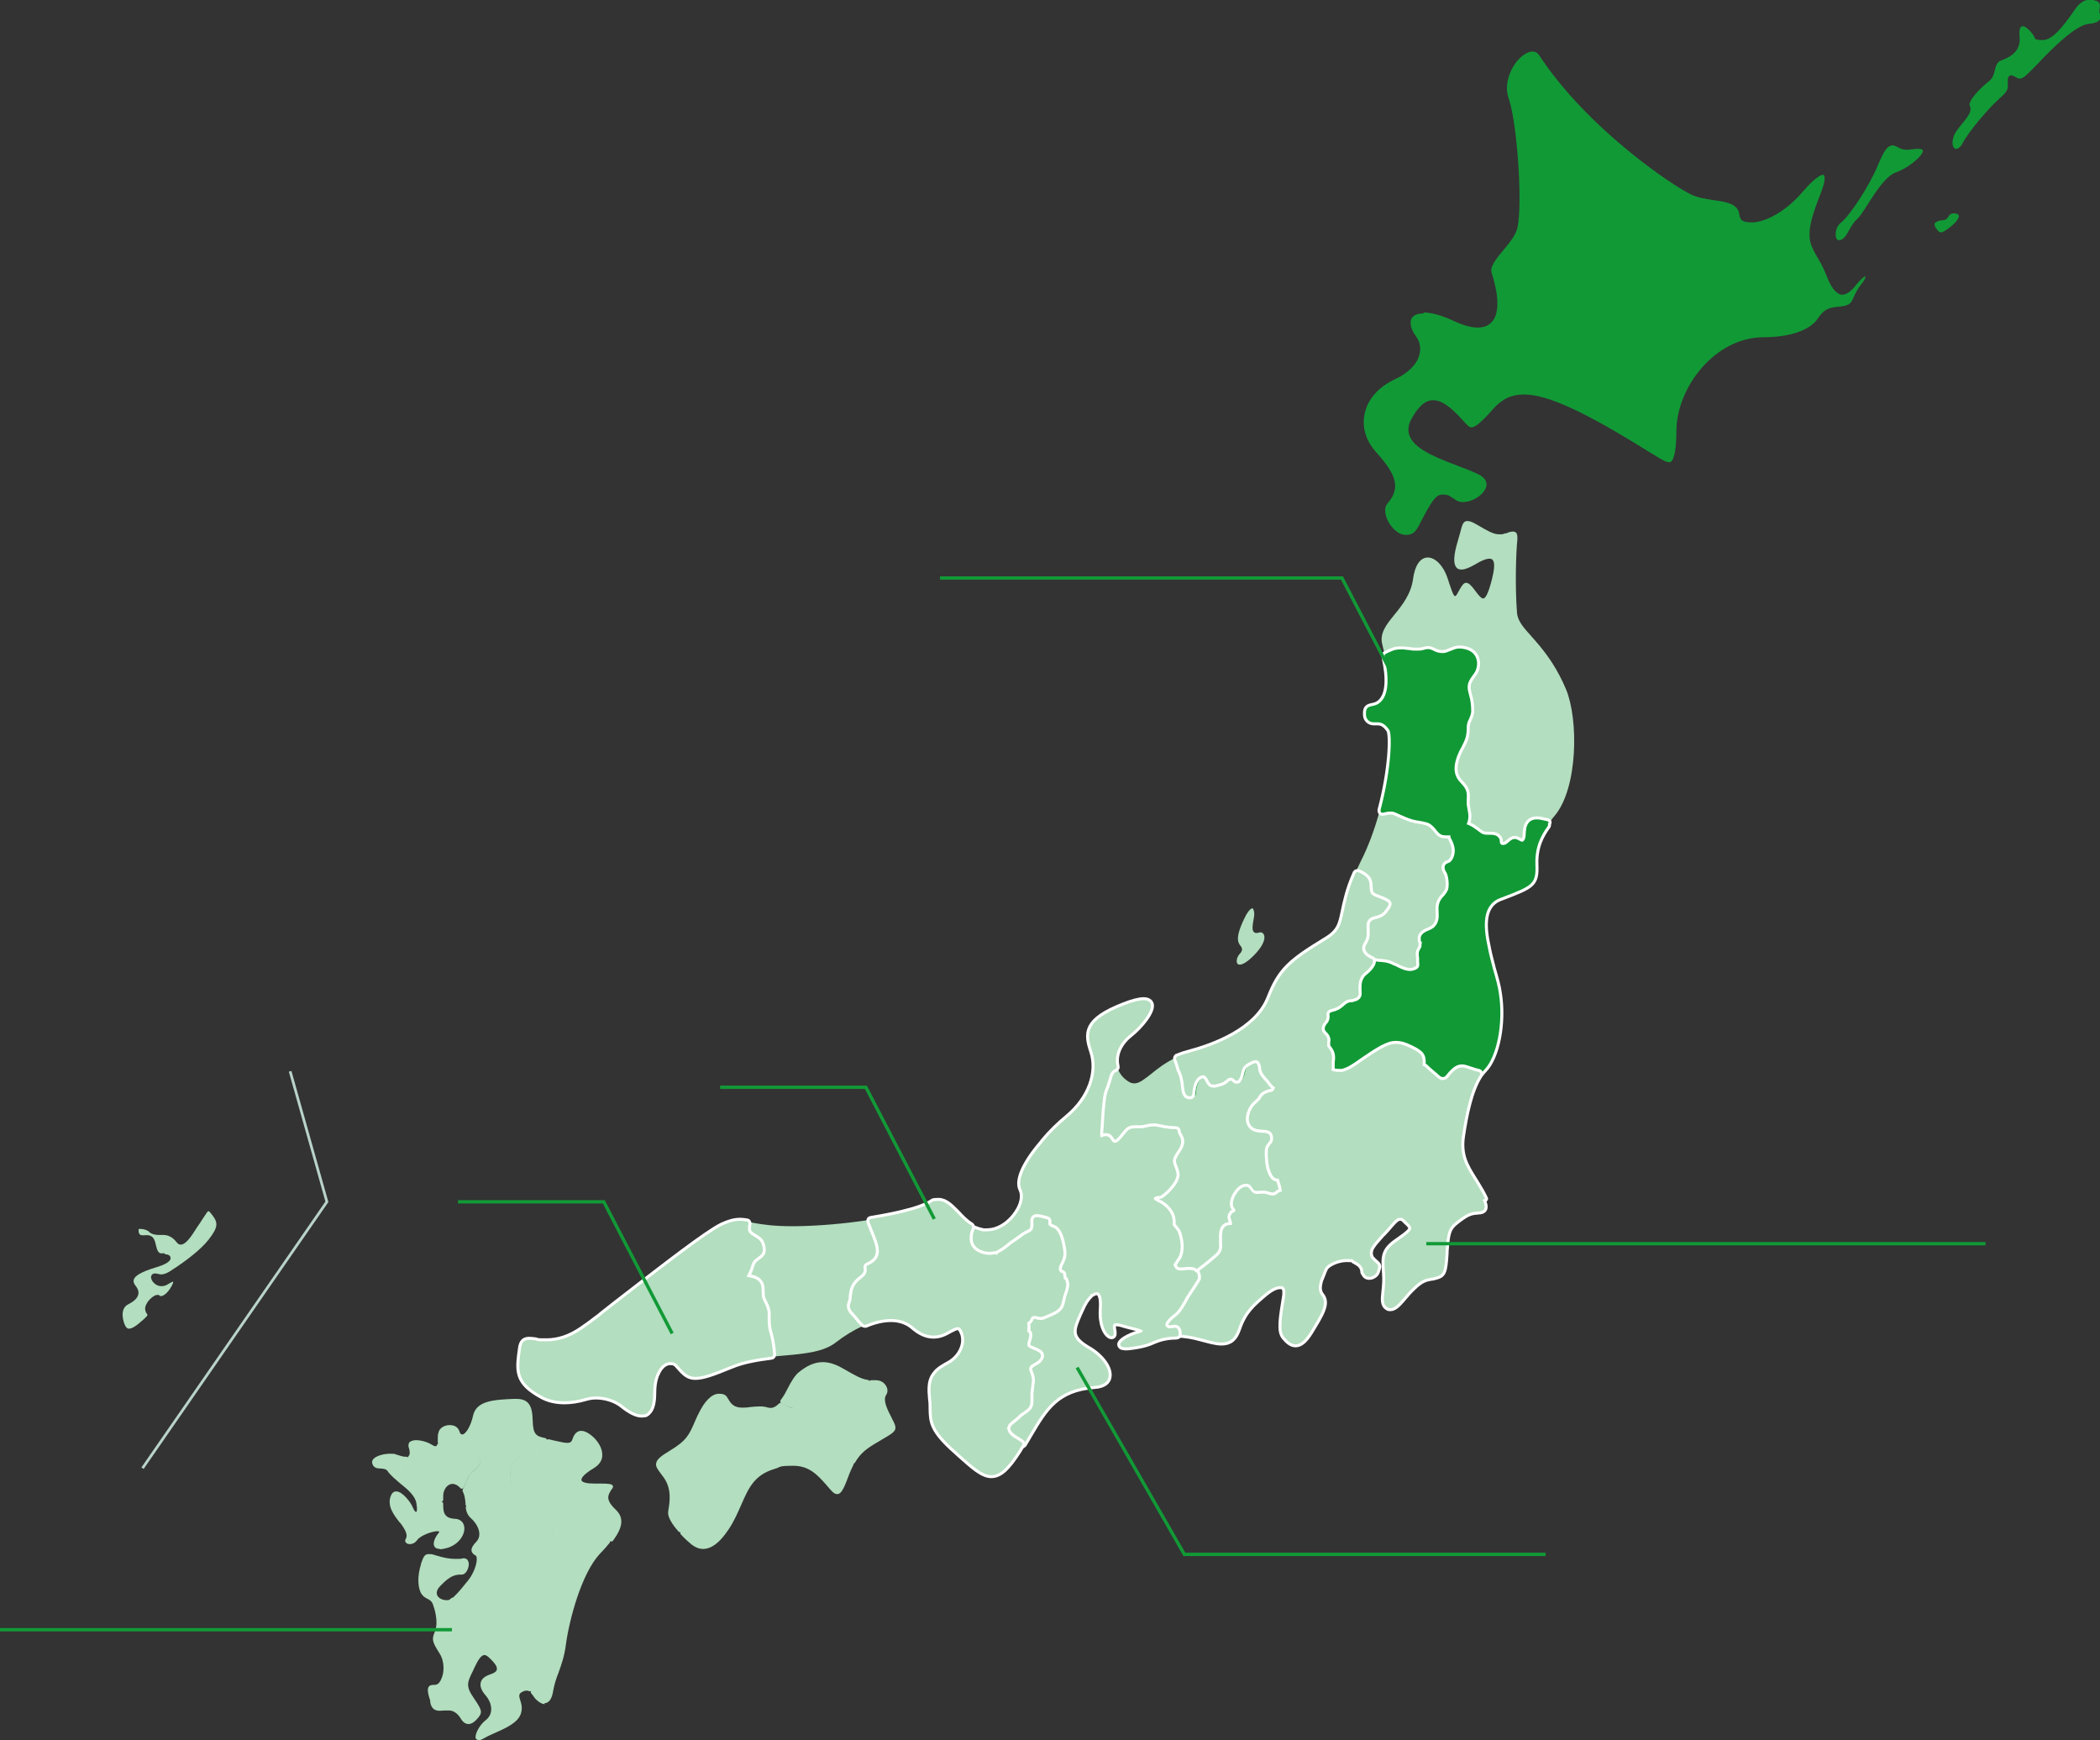 <?xml version="1.0" encoding="UTF-8"?>
<svg id="_レイヤー_2" data-name=" レイヤー 2" xmlns="http://www.w3.org/2000/svg" version="1.1" viewBox="0 0 697 577.4">
  <rect x="0" y="0" width="697" height="577.4" fill="#333333" stroke="none"/>
  <defs>
    <style>
      .cls-1 {
        fill: #b3debf;
      }

      .cls-1, .cls-2 {
        stroke-width: 0px;
      }

      .cls-3 {
        stroke: #fff;
        stroke-linecap: round;
        stroke-linejoin: round;
        stroke-width: 2px;
      }

      .cls-3, .cls-4, .cls-5 {
        fill: none;
      }

      .cls-2 {
        fill: #119936;
      }

      .cls-4 {
        stroke: #b9d3ca;
        stroke-width: .9px;
      }

      .cls-4, .cls-5 {
        stroke-miterlimit: 10;
      }

      .cls-5 {
        stroke: #119936;
        stroke-width: 1.1px;
      }
    </style>
  </defs>
  <g id="_内容" data-name=" 内容">
    <g>
      <path class="cls-1" d="M492.1,224.2c-.1,0-.2,0-.4,0-.6,0-1.4-.4-2-.6-.2,0-.3-.2-.4-.4s0-.4,0-.6c.2-.4.3-.7.4-1.1.5-2.3-.5-4.5-2.5-5.4-.9-.4-1.9-.6-3-.6s-1.6.3-2.4.7c-.5.2-1,.5-1.6.6-.6.1-1.1.2-1.6.2-.9,0-1.7-.2-2.6-.6-.9-.4-1.3-.6-1.9-.6s-.9,0-1.6.3c-.6.2-1.3.3-2.1.3s-1.8-.1-2.5-.2c-.7,0-1.3-.2-2-.2-.2,0-.4,0-.6,0-1.1,0-2.1.1-2.9.4-.6.2-1.3.6-1.9.9-.1,0-.2,0-.3,0s-.2,0-.3,0c-.2,0-.3-.3-.4-.5-.2-.9-.5-1.9-.7-2.9-1-3.7,1.3-6.6,4-9.9,2.6-3.2,5.5-6.8,6.2-11.9.6-4.5,2.4-7.1,4.9-7.1s5.2,2.8,6.5,6.7c1.2,3.7,2,6.1,2.5,6.1s.8-.9,1.4-1.9c.9-1.6,1.5-2.5,2.3-2.5s1.6.7,3,2.6c1.2,1.6,2,2.6,2.7,2.6s1.6-1.6,2.6-5.3c1.1-4.1,1.3-6.4.6-7.4-.3-.4-.7-.5-1.2-.5-1,0-2.6.6-4.7,1.9-1.9,1.1-3.4,1.7-4.5,1.7s-1.5-.4-1.8-.8c-1-1.3-.8-4.1.5-8.5.3-1.1.6-2,.8-2.8.7-2.7,1-4,2.4-4s2.6.9,5.8,2.7c2.1,1.2,3.5,1.7,4.8,1.7s1.2,0,1.8-.3h.5c.8-.4,1.6-.6,2.2-.6s.8.1,1.1.4c.4.4.5,1.2.4,2.5-.4,3.6-.8,15.1-.1,24,.2,2.8,2.2,5,5,8.1.8.9,1.6,1.8,2.5,2.9.1.1.2.3.2.5s-.1.4-.3.5l-.4.4c-1,.9-2.1,1.7-3.3,2.4-.7.5-1.5.7-2.6.7s-.9,0-1.4,0c-.5,0-1,0-1.5,0h-.3c-2.6.1-4.7,2.2-6.3,3.8-.2.2-.4.4-.5.6-.6.7-1.2,1.3-2.3,1.3h0Z"/>
      <path class="cls-1" d="M498.8,280.7c-.4,0-.8-.1-1-.4-.4-.3-.4-.6-.4-1,0-.2,0-.4,0-.7-.6-1.2-1.6-1.3-3.2-1.4-1,0-2,0-2.9-.6-.4-.2-.7-.5-1-.8-1-.7-1.8-1.3-2.9-1.8-.1,0-.2-.1-.4-.1-.3-.2-.5-.5-.4-.9.6-1.6.4-2.9.1-4.3-.2-1-.4-2.1-.3-3.3.2-2.7,0-3.5-2-5.6-2.2-2.3-2.6-5.3-1-9.3.4-1,.8-1.9,1.3-2.8.6-1.1,1.2-2.2,1.5-3.4.2-.8.2-1.5.3-2.3s0-1.4.2-2.1c.1-.6.4-1.1.6-1.5.3-.7.6-1.3.6-2.2,0-1.8-.1-3.5-.8-5.8-.5-1.7-.5-3.1,0-4.3.3-.7.7-1.4,1.2-2,.1-.2.3-.4.4-.6.1-.2.4-.3.6-.3s.2,0,.3,0c.9.3,1.6.6,2.1.6.1,0,.2,0,.4,0,1,0,1.4-.5,2-1.2.2-.2.4-.4.6-.6,1.7-1.7,3.8-3.8,6.5-3.9h.3c.5,0,1,0,1.5,0,.5,0,.9,0,1.4,0,1,0,1.7-.2,2.4-.6,1.2-.7,2.2-1.6,3.2-2.4l.5-.4c.1-.1.3-.2.4-.2s.4,0,.5.3c2.2,2.7,5.5,7.1,8.4,14,4.1,9.9,4,32.6-3.8,41.9-.5.6-1,1.2-1.4,1.8-.1.2-.3.3-.5.3s-.1,0-.2,0c-.6-.1-1.2-.3-1.8-.4-.8-.2-1.4-.3-2-.3-1.8,0-2.8.8-3.2,2.6-.1.4-.1,1-.2,1.6,0,1-.1,2.1-.6,2.7-.3.4-.6.6-1,.6s-.8-.2-1.1-.4c-.4-.2-.8-.5-1.3-.5-.7,0-1.2.5-1.7,1-.4.4-.9.8-1.5,1-.3,0-.5.1-.7.1h0Z"/>
      <path class="cls-1" d="M468.2,322.2c-1.9,0-3.7-1-5.4-1.9h-.3c-1.4-.9-2.8-1-4.2-1.2-1.4-.1-2.8-.3-4.2-1.1-1.6-1-2.9-2.9-1.8-4.9,1.1-2,1.1-2.1,1-4.6,0-2.1,0-3.6,2.3-4.5.4-.1.7-.2,1.1-.4.7-.2,1.4-.4,2-.9.7-.6,1.2-1.5,1.7-2.2.1-.2.2-.4.3-.5-1-.8-1.9-1.1-3-1.5-.5-.2-1-.4-1.5-.6-1.7-.8-1.8-1.5-2-3.1v-.9c-.1-.8-.2-1.5-.6-2.1-.6-.8-1.6-1.5-3-2-.2,0-.3-.2-.4-.4,0-.2,0-.4,0-.5.5-1,.9-2,1.4-3,2.4-4.7,4.4-10,6.1-16,0-.2.3-.4.5-.5l.6-.2c.8-.2,1.7-.4,2.6-.4s1.2.1,1.7.3c.5.2.9.4,1.3.6,1.4.6,2.7,1.2,4.3,1.7.8.2,1.6.4,2.4.5.8.1,1.6.3,2.4.5,1.3.3,2.2,1.2,3,2.1l.4.5c1,1.2,1.4,1.7,2.9,1.7s.5,0,.7,0c0,0,.3,0,.3,0,.2,0,.5.1.6.4,1.3,2.2,1.8,4.2,1.6,5.7,0,.5-.4,2.2-1.4,3.2-.3.3-.7.5-1,.6-.6.3-1.1.5-1,1.5,0,.4.2.7.5,1,.2.3.4.6.5.9.3,1,.5,2.6.4,3.7,0,1.8-.8,2.6-1.7,3.7l-.4.4c-1.4,1.7-1.4,3-1.2,5v.5c.1,1.8-.5,3.4-1.8,4.5-.5.4-1.2.7-1.8,1-.7.3-1.5.6-1.9,1.1-.6.7-.5,1.3-.3,2.2.1.5.3,1,.2,1.6,0,.4-.2.8-.4,1.1-.1.2-.3.5-.4.7-.2.6-.1,1.3,0,2.1,0,.2,0,.4,0,.6,0,.2,0,.4,0,.5.1,1.1.2,2.2-1,2.9-.8.4-1.5.6-2.4.6h0Z"/>
      <path class="cls-1" d="M397.2,423.1c-.4,0-.7-.3-.7-.6v-.2s0,0-.1-.1c-.1-.1-.3-.2-.4-.3-.3-.1-.7-.2-1.2-.2s-1,0-1.4.1c-.5,0-1,.1-1.4.1-1,0-1.7-.3-2.2-1.1-.7-1.1-.1-1.9.5-2.8.3-.4.6-.8.8-1.3.5-1.1.6-2.7.5-4.3-.1-1.1-.4-2.7-1.1-3.9-.2-.3-.4-.6-.7-.8-.4-.4-.7-.8-.9-1.2-.1-.3-.1-.5,0-.8,0-.1,0-.2,0-.4,0-2.8-2.3-5.1-4.6-6.1-.8-.4-1.3-.7-1.5-1.1-.1-.2-.2-.4-.1-.6.1-.3.4-.5.9-.8.3-.1.5-.1.8-.2.3,0,.6,0,1-.2.6-.3,1.2-1,1.7-1.5,2.4-2.5,3-4,3.1-4.8.1-.9-.2-1.7-.6-2.5-.3-.7-.6-1.5-.6-2.3,0-1.2.7-2.2,1.4-3.3.8-1.2,1.6-2.4,1.3-3.8-.1-.5-.4-.9-.6-1.3-.4-.6-.7-1.2-.5-2.2.2-.7.8-1.4,1.2-2,0,0,.3-.3.3-.5,1.6-2.2,3.3-4.8,3.5-7.2,0-.2,0-.9,0-.9.2-2.7.4-6.4,3-7.6.4-.2.6-.2.9-.2.9,0,1.4.8,1.8,1.6h0c.6,1.2.8,1.5,1.5,1.5s.6,0,1-.1c.9-.2,1.5-.4,2.3-.8.3-.2.5-.4.8-.6.5-.4,1-.9,1.7-.9h0c.6,0,1.1.3,1.5.6.3.2.5.4.7.4s.4-.2.6-.7c.3-.6.4-1.1.6-1.7.2-1,.5-2,1.4-2.8.6-.6,2.5-1.7,3.7-1.7s.2,0,.2,0c1.5.2,1.7,1.6,1.9,2.8v.5c.4,1.3.9,1.9,1.7,2.7.2.2.3.3.5.5.2.2.5.5.7.9.5.6.9,1.2,1.4,1.6.2.1.3.4.3.7,0,0,0,.1,0,.2-.2,1.1-.7,1.3-1.6,1.5-.2,0-.5.1-.8.2-1.3.4-1.6.8-2.2,1.8v.2c-.5.5-.9.9-1.4,1.3-.5.4-.9.8-1.2,1.3-1.2,1.8-1.9,4.4-.5,6,.8.9,2.1,1,3.4,1.1.8,0,1.6.1,2.3.4,1.4.6,1.6,2.1,1.5,3.3-.1.7-.5,1.1-.8,1.6-.4.5-.7,1-.8,1.6-.1,1.9.1,5,.8,6.9.4,1.2.9,2.3,1.9,2.4h.3c.3,0,.5.2.6.5.4,1,.6,1.9.8,2.9,0,.3.1.6.1.9,0,.4-.2.7-.5.8-.2,0-.3.1-.5.2-.3.1-.5.3-.7.5-.4.3-.8.6-1.5.6h-.2c-.6,0-1-.2-1.4-.3-.5-.1-.9-.3-1.4-.3h-.2c-.2,0-.5,0-.8,0-.5,0-.8,0-1.1,0-.6,0-1.2-.1-1.6-.4-.4-.2-.6-.6-.9-1-.4-.6-.8-1-1.2-1h-.1c-.8,0-1.8.7-2.7,1.8-.9,1.2-1.6,3-1.3,4.1,0,.2.2.4.3.6.2.4.5.7.4,1.2,0,.2-.2.4-.3.5,0,0-.2.1-.3.1-.2.1-.5.2-.5.3-.6.7-.5,1-.3,1.6.1.3.2.6.3,1,0,.2,0,.4,0,.5,0,.4-.3.7-.7.7h-.1c-.3,0-.7,0-1.2.2-1.2.5-1.4,1.6-1.4,3,0,.8,0,1.5,0,2.1.1,1.9.2,3.4-1.7,5-1.8,1.6-3.5,3-5.3,4.3-.2.1-.4.3-.5.5-.4.3-.8.7-1.2.9h0c0,.4-.3.7-.7.7h0,0Z"/>
      <path class="cls-1" d="M370.3,379.3c-.2,0-.5,0-.7-.2-.6-.4-.8-.8-1-1.1-.3-.5-.5-.9-1.3-.9h0c-.5,0-.8,0-1.3.2,0,0-.2,0-.2,0s-.2,0-.3,0c-.2-.1-.3-.3-.4-.5-.2-1-.1-2.1,0-3.1,0-.5.1-1,.1-1.5.1-2.4.3-5,.7-8.2.2-1.5.7-3,1.3-4.4v-.3c.2-.4.4-.9.5-1.4.3-.9.6-2,1-2.7.3-.4.7-.8,1.3-1,.1,0,.2,0,.3,0s.2,0,.3,0c.2,0,.3.2.4.4.6,1.7,1.8,3.2,3.4,4.2.7.5,1.4.7,2.1.7,1.7,0,3.3-1.4,5.4-3,2.1-1.7,4.7-3.8,8.3-5.5,0,0,.2,0,.3,0,.2,0,.5.1.6.4.3.6.5,1.4.8,2.1.2.7.4,1.4.8,2.1.6,1.3.9,2.7,1.1,4.1,0,.5.2,1,.3,1.5v.4c.2.8.3,1.4.9,1.7.2.1.4.2.7.2.2,0,.4,0,.5.2.1.1.2.3.2.5,0,.3,0,.6,0,.9-.2,2.5-1.9,5.1-3.5,7.4,0,.1-.2.2-.3.4-.4.6-.9,1.1-1.1,1.7-.1.3-.4.4-.6.4h0c-.7,0-1.4,0-2.2-.1-1.3-.1-2.4-.4-3.5-.6l-1.1-.2c-.2,0-.5,0-.8,0-.7,0-1.4.1-2.1.3-.6.1-1.2.3-1.9.3-.2,0-.4,0-.6,0s-1.2,0-1.2,0c-1.1,0-1.9.1-2.6.7-.3.3-.7.8-1.1,1.3v.2c-1.3,1.4-2.2,2.5-3.2,2.5h0Z"/>
      <path class="cls-1" d="M257,450.1c-.2,0-.3,0-.5-.2-.1-.1-.2-.3-.2-.5-.2-3-.8-5.9-1.2-7-.6-2-.6-3.6-.6-5.5v-1c0-1.5-.4-2.3-.9-3.3-.2-.5-.5-.9-.7-1.5-.3-.8-.3-1.6-.3-2.4,0-.8,0-1.6-.3-2.3,0-.2-.2-.4-.3-.5-.2-.3-.2-.6,0-.9.4-.5.8-.9,1.1-1.2.5-.4,1.1-.9,1.6-1.4.7-.6,1.4-1.2,2-1.6.6-.4,1.3-.5,1.9-.6.9-.1,1.7-.3,2.2-1.2.3-.5.4-1,.5-1.5.2-1,.4-2.2,1.9-2.7.3-.1.7-.2,1-.2,1.7,0,3.1,1.4,3.8,2.2.9,1.1,1.4,1.6,1.9,1.6s1-.5,2-1.2l.5-.4c.8-.6,1.4-1,2.1-1s1.1.3,1.8.8c1.4,1,2,2.6,2.6,4.1.2.5.4,1,.6,1.5.8-.2,1.8-.5,2.9-.7,1.4-.3,3-.6,4.4-1.1,0,0,.1,0,.2,0,.1,0,.2,0,.4,0,.2.1.3.3.3.5,0,.4,0,.9,0,1.4-.3,1.1-.9,1.5-1.6,2.1-.3.2-.6.5-1,.8-1.9,1.9-2.1,3.1-2.3,5.1h0c0,.4,0,.8-.1,1.1,0,.5-.2.8-.3,1.1-.2.6-.4,1.1,0,1.9.2.5.8,1.1,1.3,1.7h0c.3.4.5.6.7.9.5.7,1.2,1.4,1.8,2.1s.2.4.2.6c0,.2-.2.4-.4.5-2.9,1.3-5.9,3.2-8.5,5.2-4,3.2-10.3,3.8-17,4.4h-.1c-1.1.1-2.2.2-3.2.3h0,0Z"/>
      <path class="cls-1" d="M251.7,425.4c-.1,0-.3,0-.4-.1-.8-.6-1.9-.8-2.9-1.1h-.2c-.2,0-.4-.2-.5-.4,0-.2,0-.4,0-.6.2-.4.4-.9.7-1.4.2-.4.3-.9.5-1.3.2-.8.5-1.6,1-2.2.5-.6,1.1-1,1.6-1.3,1.1-.8,1.9-1.3,1.2-3.7-.4-1.4-1.3-2-2.3-2.5-.8-.4-1.6-.9-2.1-1.8-.3-.5-.3-1.4,0-2.9,0-.3.4-.5.7-.5h.1l1,.2c2.8.5,6.5,1.1,12.7,1.1s1,0,1.5,0c7.3-.1,15.7-.8,23.6-2h.1c.3,0,.6.2.7.5.1.4.3.9.4,1.3.2.7.6,1.5.9,2.3.9,2.1,2,4.6,1.9,6.6-.2,4.4-5.3,5.4-9.4,6.3-1,.2-1.8.4-2.6.6,0,0-.1,0-.2,0-.3,0-.5-.2-.6-.4-.1-.4-.3-.7-.4-1.1-.6-1.7-1.2-3.2-2.5-4.1-.7-.5-1.2-.7-1.7-.7s-1,.3-1.8.9l-.5.4c-1.1.8-1.7,1.3-2.2,1.3s-1.1-.6-2.1-1.7c-.7-.8-2-2.1-3.6-2.1s-.6,0-.9.2c-1.3.5-1.5,1.5-1.7,2.5-.1.6-.2,1.1-.5,1.6-.6,1.1-1.5,1.2-2.4,1.4-.6.1-1.2.2-1.8.6-.6.4-1.3,1-1.9,1.6-.5.5-1.1,1-1.7,1.4-.3.2-.6.5-1,1-.1.2-.3.3-.5.3h0Z"/>
      <path class="cls-1" d="M283.2,485.4c0,0-.2,0-.3,0-.9-.4-1.8-.8-2.7-1.1-1.6-.6-1.9-1.7-2.3-2.7-.3-1-.6-1.9-1.9-2.7-.5-.3-.8-.4-1-.5-.2,0-.2-.1-.3-.2-.2-.2-.3-.4-.6-.9v-.2c-.3-.4-.4-.7-.4-1.1-.1-.7-.3-1.3-1.2-1.5-.1,0-.2,0-.4,0-.4,0-.7.2-1.1.3-.4.2-.8.4-1.4.4h-.1c-1,0-2.1-.9-3-1.6-.3-.2-.5-.4-.7-.5-1-.7-1.8-.9-2.4-1-.5-.1-1-.2-1.2-.6s-.3-1,.2-2.7c.6-2.2,1.2-3,3.1-4.3l.4-.3c1.4-1,2.4-1.6,3.8-1.6s.8,0,1.2.1c.4.1.8.2,1.1.3.5.2.9.2,1.2.2s.9,0,1.9-.7c.5-.3,1-.6,1.4-.9,1.1-.8,2-1.4,3.7-1.6.1,0,.2,0,.4,0,.9,0,1.7.3,2.5.5.7.2,1.4.5,2.2.5s2.1-1,3.3-2.7c.1-.2.3-.3.6-.3s.6,0,1,0c.2,0,.4,0,.5,0,1.5,0,2.7.7,3.4,1.9.6,1,.6,2.2,0,3-1.1,1.8.3,4.6,2.1,8.1,1.9,3.6,1.3,3.9-3.5,6.7l-1.5.9c-3.6,2.1-5.6,3.6-7.4,6.7-.1.2-.4.4-.6.4h0Z"/>
      <path class="cls-1" d="M262.8,467.1c-.8,0-1.9-.5-3.5-1.5-.2-.1-.3-.3-.3-.5,0-.2,0-.4.1-.5.9-1.1,1.7-2.6,2.4-4,1.1-2.1,2.3-4.2,3.7-5.3,2.7-2.2,5.3-3.3,7.9-3.3s5,1.1,7.2,2.4c3.3,1.9,5.5,3.2,7.7,3.5.2,0,.5.2.6.4s0,.5,0,.7c-.8,1-2,2.3-3.2,2.3s-1.5-.2-2.3-.5c-.8-.3-1.5-.5-2.4-.5s-.2,0-.4,0c-1.6.1-2.5.8-3.5,1.5-.4.3-.9.6-1.4,1-.9.6-1.5.8-2.1.8s-.8-.1-1.3-.3c-.3,0-.7-.2-1.1-.3-.4-.1-.8-.1-1.2-.1-1.4,0-2.3.7-3.6,1.5l-.4.3c-1.1.8-1.8,1.4-2.3,2.2-.1.2-.4.4-.6.4h0Z"/>
      <path class="cls-1" d="M225.7,508.4c-.2,0-.4,0-.5-.2-1.8-2-3.8-4.8-3.4-6.7v-.2c.5-2.9,1.2-7.2-1.5-11-.3-.4-.6-.8-.9-1.2-1.1-1.5-1.9-2.5-1.6-3.6.2-1.2,1.5-2.3,4.5-4.1,5.5-3.3,6.4-5.2,8.3-9.6.4-.8.7-1.7,1.2-2.6,2-4.2,4.4-6.7,6.8-6.7s2.5.8,3.5,2.4c1.2,1.9,2.8,2.2,4.3,2.2s1.8-.1,2.7-.2c1-.1,2-.2,3.1-.2s1.9.1,2.7.4c.3,0,.6.1.9.1.9,0,1.8-.5,2.8-1.5.1-.1.3-.2.5-.2s.2,0,.4.1c1,.6,2.2,1.3,3.1,1.5.2,0,.4.2.5.3.1.2.1.4,0,.6-.1.3-.2.6-.3,1-.2.9-.5,1.9-.3,2.4,0,.2,0,.4,0,.6s-.3.3-.5.3c-.8.1-1.6.2-2.4.3-.9,0-1.8.1-2.6.3-1.1.3-2.2.5-3.2.7h-.2c-1.2.3-2.4.6-3.6.9-4.2,1-5.8,4-7.6,8l-.2.5c-.8,1.7-1.5,3.5-3.4,4.3-.6.3-1.3.4-1.9.5-1.1.1-2.1.3-2.7,1.2-.5.8-.4,1.8-.4,2.7,0,1,.1,2-.4,2.8-.4.6-1.1,1.2-1.8,1.8-.5.4-.9.8-1.1,1.1-.1.2-.3.3-.4.5-.6.7-1.2,1.4-2.2,1.4s-.2,0-.3,0c-.1,1.1-.2,2.2-.2,3.3,0,1-.1,1.9-.2,2.8,0,1-.3,2-.6,3,0,.2-.3.4-.5.5,0,0,0,0-.1,0h0Z"/>
      <path class="cls-1" d="M233.4,514c-1.3,0-2.6-.5-3.9-1.5-1.1-.9-2.4-2.1-3.5-3.3-.2-.2-.2-.5-.1-.7.4-1.2.7-2.2.8-3.5,0-.9.1-1.8.2-2.7h0c0-1.1.1-2,.2-3s.3-.6.7-.6c.8,0,1.3-.5,1.9-1.3.1-.1.3-.3.4-.5.3-.4.7-.7,1.2-1.1.7-.6,1.4-1.2,1.7-1.8.5-.8.4-1.7.4-2.6,0-1-.1-2,.4-2.9s1.8-1.2,2.9-1.4c.7,0,1.3-.2,1.9-.4,1.8-.8,2.5-2.4,3.3-4.1l.2-.5c1.8-4,3.4-7,7.8-8.1,1.3-.3,2.5-.6,3.8-.9h.2c1-.3,2.1-.5,3.1-.8.9-.2,1.8-.3,2.7-.3,1,0,2.1-.2,3-.4,0,0,.1,0,.2,0s.2,0,.2,0c.2,0,.4.1.5.1.6.2,1.5.4,2.5,1.1.2.1.5.3.7.5.9.6,2,1.5,2.9,1.5h.1c.4,0,.8-.2,1.1-.3.3-.2.8-.4,1.2-.4s.3,0,.4,0c1.2.3,1.3,1,1.5,1.8,0,.3.1.7.3,1v.2c.4.6.6.9.8,1,.2,0,.5.2,1,.5,1.4.8,1.8,1.9,2.1,2.8.3,1,.6,1.9,2.1,2.5.9.4,1.8.7,2.6,1.1.2,0,.3.2.4.4s0,.4,0,.6c-.6,1.2-1.2,2.5-1.9,4.4-1.5,4.1-2.4,5.4-3.5,5.4s-1.8-.9-3.5-2.9c-3.1-3.5-5.8-6.5-11.1-6.5s-3.9.4-6.4,1.1c-6.6,2-8.5,6.4-10.9,11.9-1.2,2.7-2.4,5.5-4.3,8.3-2.9,4.3-5.6,6.3-8.4,6.3h0Z"/>
    </g>
    <g>
      <path class="cls-1" d="M480,277.1c-1.5,0-2.1-.6-3.1-1.8l-.4-.5c-.7-.8-1.6-1.7-2.8-2-.8-.2-1.5-.3-2.3-.5-.8-.1-1.6-.3-2.5-.5-1.6-.4-2.9-1-4.3-1.7h-.2c-.4-.2-.8-.4-1.1-.6-.5-.2-1.1-.3-1.6-.3s-1.7.2-2.5.4c0,0-.1,0-.2,0-.2,0-.3,0-.4-.2-.2-.2-.3-.5-.2-.7,3.6-13.5,3.9-25.1,2.9-26.6-1.2-1.8-2.3-2.5-3.8-2.5s-.6,0-1,0c-.1,0-.3,0-.4,0-1.4,0-2.4-1.1-2.5-2.2-.3-2.4.4-2.8,2-3.2.8-.2,1.9-.4,2.9-1.4,2.5-2.4,2.9-7.5,1.2-15.1,0-.3,0-.6.4-.8.8-.4,1.5-.8,2.2-1,.9-.3,1.8-.5,3-.5s.4,0,.6,0c.7,0,1.4.1,2,.2,1,.1,1.8.2,2.5.2s1.5,0,2.1-.2c.7-.2,1.2-.3,1.7-.3s1.1.2,2.1.7c.8.4,1.6.6,2.5.6s1,0,1.5-.2c.6-.1,1.1-.4,1.6-.6.8-.3,1.6-.7,2.6-.7s2.1.2,3.1.6c2.1.9,3.2,3.3,2.7,5.7-.2,1-.8,1.9-1.4,2.7-.5.6-.9,1.2-1.2,2-.4,1.1-.4,2.5,0,4.1.6,2.3.9,4,.8,5.9,0,.9-.4,1.6-.7,2.3-.2.5-.4.9-.6,1.5-.2.7-.2,1.4-.2,2.1,0,.8,0,1.6-.3,2.4-.4,1.2-.9,2.3-1.5,3.5-.5.9-.9,1.8-1.3,2.7-1,2.7-1.8,6.1,1,9,2,2.1,2.4,3,2.1,5.8-.1,1.2,0,2.2.3,3.2.3,1.6.6,3-.3,4.8-1.2,2.5-3,3.2-6,3.5-.3,0-.5,0-.8,0h0Z"/>
      <path class="cls-1" d="M487.2,319.7c-1.5,0-2.2-.8-2.5-1.4-.2-.4-.3-.8-.4-1.1-.3-.9-.5-1.6-1.7-1.9-.4,0-.8-.1-1.2-.1-.5,0-1,0-1.5-.2-.5-.1-.9-.4-1.2-.6h-.3c-1.2-.9-2.4-1.5-3.8-1.7-.4,0-.7,0-1,0-.4,0-.8,0-1.2-.1-.3,0-.5-.2-.6-.5-.2-.7-.3-1.5.5-2.2.5-.5,1.2-.9,2-1.2.6-.3,1.3-.6,1.8-1,1.2-1,1.8-2.5,1.7-4.2v-.5c-.1-2-.2-3.5,1.3-5.3l.4-.4c1-1.1,1.6-1.9,1.6-3.5,0-1.1-.1-2.7-.4-3.6,0-.3-.2-.6-.4-.9-.2-.4-.5-.8-.5-1.2-.1-1.2.5-1.5,1.1-1.8.3-.1.6-.3.9-.5,1-.9,1.3-2.7,1.3-3,.2-1.4-.3-3.1-1.4-5.1-.1-.2-.1-.4,0-.6s.3-.4.5-.4c2-.3,3.2-1.1,4.1-2.5.1-.2.4-.4.6-.4s.2,0,.3,0c.1,0,.2.1.4.2,1.2.5,2,1.1,2.9,1.8.4.3.7.5,1.1.8.7.5,1.7.5,2.7.6,1.4,0,2.8,0,3.5,1.5.2.3.1.6.1.8,0,.3,0,.5.3.7.2.2.5.3.8.3s.4,0,.6-.1c.5-.1.9-.5,1.3-.9.6-.5,1.1-1,2-1h0c.5,0,1,.2,1.4.5.4.2.7.4,1,.4s.4,0,.7-.5c.4-.5.5-1.5.5-2.5,0-.6,0-1.2.2-1.6.5-1.9,1.6-2.8,3.5-2.8s1.3,0,2.1.3c.5.1.9.2,1.3.3.2,0,.4.2.5.4s0,.5,0,.6c-2.2,2.9-4.4,6.8-4.1,12.7.3,6.6-1,7.1-10.9,10.9l-.8.3c-6.3,2.4-5.5,10-4.1,16.4,0,.2,0,.4-.1.5s-.3.3-.5.3c-.5,0-.9.2-1.3.3-1.5.4-1.9.9-2.2,2.3-.2,1.3-.5,2.2-2,2.4-.2,0-.5,0-.7,0h0Z"/>
      <path class="cls-1" d="M478.8,359.2c-.4,0-.7-.3-.7-.7-.6-.2-1.1-.7-1.6-1.1l-.3-.3c-.4-.3-.8-.7-1.2-1-.7-.5-1.3-1.1-1.9-1.7-.2-.2-.4-.4-.6-.7l-.4-.4c-.1-.1-.2-.3-.2-.5,0-.3,0-.6,0-.9-.1-1.3-.6-2-1.7-2.8-.3-.2-3.1-1.8-5.2-2.4-.6-.1-1.1-.2-1.7-.2-1.3,0-2.2.4-2.9.6-2.6,1.1-5,2.9-7.4,4.5-1.6,1.1-3.3,2.3-4.9,3.2-1.1.6-2.4,1-3.7,1s-1.5-.1-2.2-.3c-.3,0-.5-.4-.5-.7,0-.5,0-.9,0-1.4v-.2c0-.3,0-.6,0-.9.1-1.7.3-2.9-.8-4.3-.1-.2-.3-.3-.4-.4,0-.1-.2-.2-.2-.2,0,0,0-.1,0-.2,0-.1,0-.3,0-.7h0c0-.4,0-.6.1-.8.1-.5.2-.9-.2-1.5-.2-.4-.5-.6-.7-.9-.4-.4-.8-.8-.9-1.7-.1-1,.2-1.6.7-2.4.1-.1.2-.3.3-.4.3-.3.5-.6.6-1.1,0-.1,0-.3,0-.6,0-.4-.1-.7,0-.9.3-1.3,1.3-1.6,2.4-1.9.2,0,.4-.1.6-.2,1-.3,1.5-.8,2.2-1.4.2-.2.5-.4.7-.6.9-.8,1.6-.8,2.4-1,.3,0,.6,0,1-.2,1.6-.4,1.6-1.1,1.5-2.5,0-.3,0-.7,0-1,0-1.6.3-2.8,1.1-3.9.5-.6,1-1.1,1.5-1.6.6-.6,1.3-1.2,1.8-1.9.2-.4.4-.7.5-1.1,0-.2.1-.3.3-.4.1,0,.2-.1.4-.1s.1,0,.1,0c.7.2,1.4.2,2.1.3,1.4.1,2.8.3,4.3,1.1h.2c1.6,1,3.4,2,5.2,2s1.5-.2,2.2-.6c1-.5,1-1.3.8-2.6v-.5c0-.2,0-.4-.1-.6,0-.7-.2-1.5,0-2.2.1-.3.2-.6.4-.8.2-.3.3-.6.4-1,0-.2,0-.4,0-.6,0-.2,0-.4.2-.6.1-.1.3-.2.5-.2h0c.3,0,.5,0,.8,0,.4,0,.7,0,1.1,0,1.4.2,2.6.8,3.9,1.5h.2c.4.4.8.6,1.2.7.5.1.9.2,1.4.2.4,0,.8,0,1.2.1,1.4.3,1.6,1.1,1.9,2,.1.4.2.7.4,1.1.5,1,1.5,1.2,2.2,1.2s.4,0,.6,0c1.4-.2,1.5-.9,1.8-2.1.3-1.5.8-2.1,2.4-2.6.5-.1.9-.2,1.4-.3h.1c.3,0,.6.2.7.5.5,2,1,4.1,1.6,6.1.9,3.1,1.6,6,2,8.3,1.4,9.9-.8,21-4.9,25.2-.4.4-.7.8-1.1,1.3-.1.2-.3.3-.6.3s-.1,0-.2,0c-1-.3-2.1-.6-3-.9-.6-.2-1.1-.4-1.7-.5-.4-.1-.7-.2-1-.2-1.4,0-2.3.9-3.3,2-.2.2-.4.5-.5.7-.5.6-1,1.3-1.9,1.5,0,.4-.3.6-.7.6h0,0Z"/>
    </g>
    <g>
      <path class="cls-3" d="M514,272.9c0-.2-.3-.4-.5-.4-.5-.1-.9-.2-1.3-.3-.8-.2-1.5-.3-2.1-.3-1.9,0-3,.9-3.5,2.8-.1.5-.1,1-.2,1.6,0,1-.1,2-.5,2.5-.3.5-.6.5-.7.5-.3,0-.6-.2-1-.4-.4-.2-.9-.5-1.4-.5h0c-.9,0-1.4.5-2,1-.4.4-.8.7-1.3.9-.2,0-.4.1-.6.1-.3,0-.6,0-.8-.3-.3-.3-.3-.5-.3-.8,0-.2,0-.5-.1-.8-.7-1.5-2.1-1.5-3.5-1.5-1,0-2,0-2.7-.6-.4-.2-.7-.5-1.1-.8-.9-.6-1.7-1.3-2.9-1.8-.1,0-.2-.1-.4-.2,0,0-.2,0-.3,0s0,0,0,0c0,0,0,0,0-.1.8-1.8.6-3.3.3-4.8-.2-1-.4-2-.3-3.2.2-2.8-.1-3.7-2.1-5.8-2.8-2.9-2-6.3-1-9,.4-.9.8-1.9,1.3-2.7.6-1.2,1.2-2.3,1.5-3.5.2-.8.3-1.6.3-2.4,0-.7,0-1.4.2-2.1.1-.6.4-1,.6-1.5.3-.7.6-1.4.7-2.3,0-1.9-.1-3.6-.8-5.9-.5-1.7-.5-3,0-4.1.3-.7.7-1.3,1.2-2,.6-.8,1.2-1.6,1.4-2.7.6-2.5-.5-4.8-2.7-5.7-1-.4-2-.6-3.1-.6s-1.8.4-2.6.7c-.5.2-1,.4-1.6.6s-1.1.2-1.5.2c-.8,0-1.6-.2-2.5-.6-.9-.5-1.5-.7-2.1-.7s-.9.1-1.7.3c-.6.2-1.2.2-2.1.2s-1.5,0-2.5-.2c-.7,0-1.4-.2-2-.2-.2,0-.4,0-.6,0-1.2,0-2.1.1-3,.5-.7.3-1.5.6-2.2,1-.3.1-.4.5-.4.8,1.7,7.6,1.3,12.7-1.2,15.1-1,1-2,1.2-2.9,1.4-1.6.3-2.2.8-2,3.2.1,1.1,1.1,2.2,2.5,2.2s.3,0,.4,0c.4,0,.7,0,1,0,1.5,0,2.6.8,3.8,2.5,1,1.6.7,13.1-2.9,26.6,0,.2,0,.4.1.6.1.2.3.3.5.3s.1,0,.2,0h0c.8-.2,1.7-.4,2.5-.4s1.1.1,1.6.3c.5.2.9.4,1.3.6,1.4.6,2.7,1.2,4.3,1.7.8.2,1.6.4,2.5.5.8.1,1.5.3,2.3.5,1.2.3,2.1,1.2,2.8,2l.4.5c1,1.2,1.5,1.8,3.1,1.8s.5,0,.8,0c.3,0,.5,0,.8,0,0,.2,0,.4,0,.6,1.1,2,1.6,3.7,1.4,5.1,0,.3-.3,2.1-1.3,3-.3.3-.6.4-.9.5-.6.3-1.3.6-1.1,1.8,0,.4.3.8.5,1.2.2.3.3.6.4.9.3,1,.5,2.5.4,3.6,0,1.6-.7,2.4-1.6,3.5l-.4.4c-1.5,1.8-1.4,3.3-1.3,5.3v.5c.1,1.7-.5,3.2-1.6,4.2-.5.4-1.1.7-1.8,1-.8.3-1.5.7-2,1.2-.7.8-.6,1.5-.5,2.2,0,.2.2.4.4.5-.1.1-.2.4-.2.6,0,.2,0,.4,0,.6,0,.4-.2.6-.4,1-.1.2-.3.5-.4.8-.2.7-.1,1.5,0,2.3,0,.2,0,.3,0,.5,0,.2,0,.4,0,.5.1,1.2.2,2-.8,2.6-.7.4-1.5.6-2.2.6-1.8,0-3.6-1-5.2-1.8h-.2c-1.5-.9-2.9-1.1-4.3-1.2-.7,0-1.4-.1-2.1-.3,0,0-.1,0-.1,0-.1,0-.3,0-.4.1-.2.1-.3.3-.3.5,0,.4-.2.7-.5,1.1-.5.7-1.1,1.3-1.8,1.9-.5.5-1.1,1-1.5,1.6-.8,1-1.2,2.2-1.1,3.9,0,.4,0,.7,0,1,.1,1.4.2,2.2-1.5,2.5-.4,0-.7.1-1,.2-.8.1-1.4.2-2.4,1-.3.2-.5.4-.7.6-.6.6-1.2,1.1-2.2,1.4-.2,0-.4.1-.6.2-1.1.3-2.1.5-2.4,1.9,0,.3,0,.5,0,.9,0,.2,0,.4,0,.6,0,.4-.3.7-.6,1.1-.1.1-.2.3-.3.4-.5.8-.8,1.4-.7,2.4,0,.9.5,1.3.9,1.7.2.2.5.5.7.9.4.6.3,1,.2,1.5,0,.2,0,.4,0,.7h0c0,.5,0,.7,0,.8,0,0,0,.1.1.2,0,0,0,.1.2.2,0,.1.2.2.4.4,1.1,1.5,1,2.6.8,4.3,0,.3,0,.6,0,.9v.2c0,.4,0,.9,0,1.4,0,.3.2.6.5.7.8.2,1.5.3,2.2.3,1.3,0,2.5-.3,3.7-1,1.7-1,3.3-2.1,5-3.2,2.4-1.6,4.8-3.4,7.4-4.5.6-.3,1.6-.6,2.9-.6s1.1,0,1.7.2c2.2.5,4.9,2.1,5.2,2.4,1.1.8,1.5,1.5,1.7,2.8,0,.3,0,.6,0,.9s0,.4.2.5l.4.4c.2.2.4.5.6.7.6.6,1.3,1.2,1.9,1.7.4.3.8.7,1.2,1l.3.3c.5.5,1,.9,1.6,1.1,0,.4.3.6.7.7h0c.4,0,.6-.3.7-.6,1-.2,1.4-.8,1.9-1.5.2-.2.3-.5.5-.7,1-1.1,2-2,3.3-2s.7,0,1,.2c.6.2,1.1.3,1.7.5,1,.3,2,.6,3,.9,0,0,.1,0,.2,0,.2,0,.4-.1.6-.3.4-.5.7-.9,1.1-1.3,4.2-4.3,6.4-15.4,4.9-25.2-.3-2.4-1.1-5.2-2-8.3h0c-.5-2.1-1.1-4.1-1.5-6.1,0-.2-.2-.9-.2-1-1.4-6.4-2.2-14,4.1-16.4l.8-.3c9.9-3.8,11.2-4.3,10.9-10.9-.2-6,2-9.8,4.1-12.7.1-.2.2-.4,0-.6h0Z"/>
      <path class="cls-2" d="M514,272.9c0-.2-.3-.4-.5-.4-.5-.1-.9-.2-1.3-.3-.8-.2-1.5-.3-2.1-.3-1.9,0-3,.9-3.5,2.8-.1.5-.1,1-.2,1.6,0,1-.1,2-.5,2.5-.3.5-.6.5-.7.5-.3,0-.6-.2-1-.4-.4-.2-.9-.5-1.4-.5h0c-.9,0-1.4.5-2,1-.4.4-.8.7-1.3.9-.2,0-.4.1-.6.1-.3,0-.6,0-.8-.3-.3-.3-.3-.5-.3-.8,0-.2,0-.5-.1-.8-.7-1.5-2.1-1.5-3.5-1.5-1,0-2,0-2.7-.6-.4-.2-.7-.5-1.1-.8-.9-.6-1.7-1.3-2.9-1.8-.1,0-.2-.1-.4-.2,0,0-.2,0-.3,0s0,0,0,0c0,0,0,0,0-.1.8-1.8.6-3.3.3-4.8-.2-1-.4-2-.3-3.2.2-2.8-.1-3.7-2.1-5.8-2.8-2.9-2-6.3-1-9,.4-.9.8-1.9,1.3-2.7.6-1.2,1.2-2.3,1.5-3.5.2-.8.3-1.6.3-2.4,0-.7,0-1.4.2-2.1.1-.6.4-1,.6-1.5.3-.7.6-1.4.7-2.3,0-1.9-.1-3.6-.8-5.9-.5-1.7-.5-3,0-4.1.3-.7.7-1.3,1.2-2,.6-.8,1.2-1.6,1.4-2.7.6-2.5-.5-4.8-2.7-5.7-1-.4-2-.6-3.1-.6s-1.8.4-2.6.7c-.5.2-1,.4-1.6.6s-1.1.2-1.5.2c-.8,0-1.6-.2-2.5-.6-.9-.5-1.5-.7-2.1-.7s-.9.1-1.7.3c-.6.2-1.2.2-2.1.2s-1.5,0-2.5-.2c-.7,0-1.4-.2-2-.2-.2,0-.4,0-.6,0-1.2,0-2.1.1-3,.5-.7.3-1.5.6-2.2,1-.3.1-.4.5-.4.8,1.7,7.6,1.3,12.7-1.2,15.1-1,1-2,1.2-2.9,1.4-1.6.3-2.2.8-2,3.2.1,1.1,1.1,2.2,2.5,2.2s.3,0,.4,0c.4,0,.7,0,1,0,1.5,0,2.6.8,3.8,2.5,1,1.6.7,13.1-2.9,26.6,0,.2,0,.4.1.6.1.2.3.3.5.3s.1,0,.2,0h0c.8-.2,1.7-.4,2.5-.4s1.1.1,1.6.3c.5.2.9.4,1.3.6,1.4.6,2.7,1.2,4.3,1.7.8.2,1.6.4,2.5.5.8.1,1.5.3,2.3.5,1.2.3,2.1,1.2,2.8,2l.4.5c1,1.2,1.5,1.8,3.1,1.8s.5,0,.8,0c.3,0,.5,0,.8,0,0,.2,0,.4,0,.6,1.1,2,1.6,3.7,1.4,5.1,0,.3-.3,2.1-1.3,3-.3.3-.6.4-.9.5-.6.3-1.3.6-1.1,1.8,0,.4.3.8.5,1.2.2.3.3.6.4.9.3,1,.5,2.5.4,3.6,0,1.6-.7,2.4-1.6,3.5l-.4.4c-1.5,1.8-1.4,3.3-1.3,5.3v.5c.1,1.7-.5,3.2-1.6,4.2-.5.4-1.1.7-1.8,1-.8.3-1.5.7-2,1.2-.7.8-.6,1.5-.5,2.2,0,.2.2.4.4.5-.1.1-.2.4-.2.6,0,.2,0,.4,0,.6,0,.4-.2.6-.4,1-.1.2-.3.5-.4.8-.2.7-.1,1.5,0,2.3,0,.2,0,.3,0,.5,0,.2,0,.4,0,.5.1,1.2.2,2-.8,2.6-.7.4-1.5.6-2.2.6-1.8,0-3.6-1-5.2-1.8h-.2c-1.5-.9-2.9-1.1-4.3-1.2-.7,0-1.4-.1-2.1-.3,0,0-.1,0-.1,0-.1,0-.3,0-.4.1-.2.1-.3.3-.3.5,0,.4-.2.7-.5,1.1-.5.7-1.1,1.3-1.8,1.9-.5.5-1.1,1-1.5,1.6-.8,1-1.2,2.2-1.1,3.9,0,.4,0,.7,0,1,.1,1.4.2,2.2-1.5,2.5-.4,0-.7.1-1,.2-.8.1-1.4.2-2.4,1-.3.2-.5.4-.7.6-.6.6-1.2,1.1-2.2,1.4-.2,0-.4.1-.6.2-1.1.3-2.1.5-2.4,1.9,0,.3,0,.5,0,.9,0,.2,0,.4,0,.6,0,.4-.3.7-.6,1.1-.1.1-.2.3-.3.4-.5.8-.8,1.4-.7,2.4,0,.9.5,1.3.9,1.7.2.2.5.5.7.9.4.6.3,1,.2,1.5,0,.2,0,.4,0,.7h0c0,.5,0,.7,0,.8,0,0,0,.1.1.2,0,0,0,.1.2.2,0,.1.2.2.4.4,1.1,1.5,1,2.6.8,4.3,0,.3,0,.6,0,.9v.2c0,.4,0,.9,0,1.4,0,.3.2.6.5.7.8.2,1.5.3,2.2.3,1.3,0,2.5-.3,3.7-1,1.7-1,3.3-2.1,5-3.2,2.4-1.6,4.8-3.4,7.4-4.5.6-.3,1.6-.6,2.9-.6s1.1,0,1.7.2c2.2.5,4.9,2.1,5.2,2.4,1.1.8,1.5,1.5,1.7,2.8,0,.3,0,.6,0,.9s0,.4.2.5l.4.4c.2.2.4.5.6.7.6.6,1.3,1.2,1.9,1.7.4.3.8.7,1.2,1l.3.3c.5.5,1,.9,1.6,1.1,0,.4.3.6.7.7h0c.4,0,.6-.3.7-.6,1-.2,1.4-.8,1.9-1.5.2-.2.3-.5.5-.7,1-1.1,2-2,3.3-2s.7,0,1,.2c.6.2,1.1.3,1.7.5,1,.3,2,.6,3,.9,0,0,.1,0,.2,0,.2,0,.4-.1.6-.3.4-.5.7-.9,1.1-1.3,4.2-4.3,6.4-15.4,4.9-25.2-.3-2.4-1.1-5.2-2-8.3h0c-.5-2.1-1.1-4.1-1.5-6.1,0-.2-.2-.9-.2-1-1.4-6.4-2.2-14,4.1-16.4l.8-.3c9.9-3.8,11.2-4.3,10.9-10.9-.2-6,2-9.8,4.1-12.7.1-.2.2-.4,0-.6h0Z"/>
    </g>
    <g>
      <path class="cls-2" d="M395.5,363.8c-.3,0-.6,0-.9-.2-.7-.4-.9-1.2-1-1.9v-.4c-.2-.5-.2-1-.3-1.5-.2-1.3-.4-2.7-1-4-.3-.7-.6-1.4-.8-2.2-.2-.7-.4-1.4-.7-2,0-.2-.1-.4,0-.6s.2-.3.4-.4c1.2-.5,2.3-.9,3.6-1.2,8.3-2.1,22.8-7.3,27-18.4,3.5-9.1,6.9-12,18.7-19.1,4.5-2.8,5-5.1,5.9-9.5.6-3.1,1.4-7,3.9-12.6.1-.3.4-.4.6-.4s.2,0,.3,0c1.5.6,2.5,1.4,3.1,2.1.5.7.6,1.4.6,2.2v.9c.2,1.5.2,2.1,1.8,2.9.5.2,1,.4,1.5.6.9.4,1.8.7,2.8,1.4.3.2.4.6.2,1h0c-.6,1-1.1,1.9-1.9,2.5-.7.6-1.4.8-2.1,1-.4.1-.7.2-1.1.4-2,.8-2.2,2-2.1,4.3.1,2.5,0,2.7-1.1,4.7-.9,1.6-.2,3.4,1.7,4.5.3.2.6.3,1,.5.3.1.5.4.5.8,0,.5-.2.9-.5,1.3-.5.8-1.1,1.4-1.8,2-.5.5-1,1-1.5,1.5-.8,1-1.1,2.1-1,3.7,0,.4,0,.7,0,1,.1,1.4.3,2.4-1.7,2.9-.4,0-.7.1-1,.2-.8.1-1.4.2-2.2.9-.3.2-.5.4-.7.6-.7.6-1.3,1.1-2.3,1.4-.2,0-.4.1-.6.1-1.2.3-2,.5-2.2,1.6,0,.2,0,.5,0,.8,0,.3,0,.5,0,.6-.1.6-.4.9-.6,1.3-.1.1-.2.3-.3.4-.5.8-.8,1.3-.7,2.2,0,.8.4,1.1.8,1.5.2.2.5.5.8.9.4.7.3,1.2.2,1.7,0,.2,0,.4,0,.7h0c0,.6,0,.9.2,1,0,.1.2.2.4.5,1.2,1.5,1,2.8.9,4.5h0c0,.4,0,.7,0,1v.2c0,.3,0,.7,0,1,0,.2-.1.5-.3.6-.1,0-.2.1-.4.1s-.2,0-.3,0c-.8-.4-1.6-.9-2.3-1.5-.3-.3-.6-.6-.8-.9-.5-.7-.9-1-1.4-1s-.5.1-.9.3c-1.2.8-1.3,1.9-1.4,3.1-.2,2.4-2.1,4-6,5.1-1.2.3-2.1.5-2.8.5s-.5,0-.8,0c-.9-.2-1.6-1.1-2.2-2-.2-.3-.5-.6-.7-.9-.2-.2-.3-.4-.5-.5-.8-.8-1.5-1.5-1.7-2.9,0-.1,0-.3,0-.5-.2-1.3-.5-2.4-1.7-2.5h-.1c-1,0-2.8.9-3.5,1.6-.9.8-1.1,1.7-1.3,2.6-.1.6-.3,1.2-.6,1.8-.2.3-.3.5-.4.6,0,0,0,0,0,0-.1.1-.3.2-.5.2s0,0-.1,0c-.2,0-.4-.2-.7-.4-.4-.3-.7-.6-1.3-.6-.6,0-1,.4-1.5.8-.3.2-.5.5-.8.6-.8.5-1.5.6-2.4.8-.5,0-.8.1-1,.1-1,0-1.2-.5-1.8-1.6h0c-.4-.8-.8-1.5-1.6-1.5s-.5,0-.8.2c-2.1,1-2.6,3.8-2.8,6.2,0,.4-.3.6-.7.6h0Z"/>
      <path class="cls-2" d="M491.4,397.2c-.1,0-.2,0-.3,0-2.1-1.1-4-2.2-6-3.5-.2-.2-.5-.3-.7-.5-.7-.5-1.2-.9-2.1-.9s-.2,0-.3,0c-.7,0-1.4.3-2.1.5-.3.1-.6.2-.9.3-1.2.4-2.4.8-3.6,1.2h-.1c-1.1.4-2.1.8-3.2,1.1-.5.2-1.1.2-1.6.2-1.8,0-3-1-4.5-2.2l-.6-.5c-.3-.2-.6-.5-.9-.9-.8-.7-1.6-1.5-2.3-1.8-.1,0-.3,0-.4,0-.3,0-.7.1-1.1.3-.1,0-.2,0-.3,0s-.2,0-.3,0c-.2,0-.3-.2-.4-.4-.6-1.8-1.3-3-2.1-3.4-.3-.1-.5-.3-.7-.4-.8-.3-1.1-.5-1.5-1.6-.1-.4-.2-.7-.4-1.1l.6-.3-.7.2c-.1-.3-.2-.7-.3-1,0-.2,0-.4,0-.6s.3-.3.5-.3c1-.1,1.8-.3,2.6-.6,1-.3,1.5-.9,2-1.6.7-.9,1.4-1.8,3.3-2.3.5-.1.8-.5,1-1.1.2-.5.5-.9,1-1.2.7-.4,1.5-.5,2.2-.6.7,0,1.4-.2,2-.5,2-1.1,2.6-3.2,1.8-6.6v-.4c-.4-1-.6-2-.2-3.1.6-1.5.5-1.7.3-3.2v-.3c-.2-1.4,0-2.8.2-4.2,0-.5.2-1,.2-1.5,0-.3.2-.5.5-.6,0,0,.1,0,.2,0,.2,0,.4,0,.5.2,0,.1.2.2.3.3.6.6,1.2,1.1,1.9,1.7.4.3.8.7,1.2,1l.3.3c.6.6,1.2,1.1,2.1,1.1,1.2,0,1.7-.6,2.3-1.4.2-.2.4-.5.6-.7,1.2-1.3,2.2-2.1,3.6-2.1s.7,0,1.1.2c.6.2,1.1.4,1.7.5.9.3,1.8.5,2.7.8.2,0,.4.2.5.4,0,.2,0,.4,0,.6-3.2,5-4.8,13.3-5.9,19.9-1,6.7,1.2,10.4,3.9,14.7.6.9,1.1,1.8,1.7,2.8.5.8.8,1.5,1.2,2.1.1.3,0,.6-.1.8-.1.1-.3.2-.5.2h0Z"/>
      <path class="cls-2" d="M454.9,381.9c-.3,0-.5-.1-.6-.4,0-.2-.2-.3-.3-.5-.8-1.1-1.4-1.2-1.9-1.2s-.9.1-1.3.2c-.5.1-1.1.3-1.7.3h0c-.5,0-.9,0-1.3-.3-.7-.3-1.4-1.3-2-2.2-.2-.3-.4-.5-.5-.7-1-1.4-.9-2.2-.2-3.8.2-.5.6-1,.9-1.5.6-.9,1.3-1.9,1.3-2.6s-.6-1.1-1.5-1.5c-.4-.1-.7-.3-1.1-.5-2.7-1.7-.7-6,0-7.5,0-.2.2-.4.3-.5.2-.4.4-.8.5-1.2,0-.6,0-.6-.1-.8-.1-.1-.2-.2-.4-.5-.1-.2-.1-.5,0-.7s.3-.4.5-.4c.9-.1,1.7-.4,2.4-.9,1.6-.9,3.3-2.1,4.9-3.2,2.4-1.7,4.9-3.4,7.5-4.5.7-.3,1.7-.7,3-.7s1.2,0,1.8.2c2.1.5,4.8,2,5.3,2.4,1.2.8,1.7,1.6,1.8,3,.1,1.3,0,2.6-.3,3.9-.2,1.3-.4,2.7-.2,4.1v.3c.3,1.6.3,1.8-.3,3.4-.4,1-.2,1.9,0,2.9v.4c.9,3.5.2,5.8-1.9,7-.6.4-1.4.4-2,.5-.7,0-1.4.2-2.1.5-.4.2-.7.7-.9,1.1-.3.5-.6,1.1-1.2,1.2-1.8.5-2.5,1.4-3.2,2.2-.5.7-1.1,1.4-2.1,1.8-.9.3-1.8.5-3,.6h0Z"/>
      <path class="cls-2" d="M424.8,390.8c-1.3-.1-1.9-1.6-2.2-2.6-.7-1.8-.9-5-.8-6.9,0-.8.5-1.3.9-1.8.4-.5.7-.9.8-1.5.2-1.5-.2-2.6-1.3-3-.6-.3-1.5-.3-2.2-.4-1.3-.1-2.7-.2-3.6-1.2-1.8-2-.5-5,.4-6.3.4-.5.8-.9,1.3-1.4.4-.4.9-.8,1.2-1.3v-.2c.8-1,1.2-1.4,2.5-1.9.3-.1.6-.2.8-.2.8-.2,1.2-.3,1.4-1.1,0-.3.4-.5.7-.5s.1,0,.2,0c.2,0,.4,0,.6,0,.7,0,1.6-.2,2.8-.5,1.4-.4,5.5-1.5,5.8-4.8.1-1.5.3-2.6,1.6-3.4.4-.2.7-.3,1-.3.7,0,1.2.5,1.7,1.1.2.3.5.6.8.8.9.8,1.9,1.4,3,1.8.8.3,1.7.5,2.5.5s.5.1.6.4c0,.1.2.3.2.5.1.2.2.4.4.5,0,0,.1.2.1.3,0,.1,0,.3,0,.7,0,.5-.3.9-.5,1.3-.1.2-.2.3-.3.5-.6,1.4-2.6,5.6-.1,7.1.3.2.6.3,1,.4.9.3,1.7.6,1.7,1.8,0,.9-.7,1.8-1.3,2.8-.4.5-.7,1.1-.9,1.5-.7,1.5-.8,2.2.1,3.5.2.2.3.5.5.7.6.9,1.2,1.8,1.9,2.1.3.1.7.2,1.2.2s1,0,1.6-.2c.5-.1.9-.2,1.4-.2.9,0,1.5.4,2.2,1.4.1.2.2.5,0,.7-.1.2-.3.4-.5.4h-.5c-.6,0-1.1.3-1.5.6-.5.2-1,.5-1.5.5s-.5,0-.7-.2l-.5-.3c-1.1-.6-2.7-1.4-3.7-1.7-.4,0-.6-.1-.9-.1s-.3,0-.5,0c-.2,0-.4,0-.7,0s-.3,0-.5,0c-.5,0-1-.1-1.5-.2-.7-.1-1.4-.3-2-.3s-.2,0-.3,0c-1,.1-1.3.7-1.8,1.8-.1.2-.2.5-.4.8-1.5,2.9-4.2,4.2-7.1,5.7h-.1c-.4.3-.9.5-1.3.7-.2.1-.5.3-.7.4-.8.5-1.8,1.1-2.6,1.1h-.1Z"/>
      <path class="cls-2" d="M446.1,399.4c-.2,0-.5,0-1.1-.5-1.7-1.1-3.6-1.8-5.4-2.5h-.3c-.5-.3-1-.5-1.5-.7h-.1c-1-.5-2.1-.9-3.2-1.1-.2,0-.4,0-.5,0-.6,0-.9.2-1.2.6-.3.2-.6.5-1,.8-.4.2-.8.3-1.2.3h0c-.6,0-1.2-.2-2-.4-.5-.2-1-.3-1.5-.4-.3,0-.6-.3-.6-.6,0-.3,0-.6-.1-.9-.2-.9-.4-1.8-.8-2.7-.1-.4,0-.8.4-.9.5-.2,1-.5,1.5-.8.3-.2.5-.3.8-.4.4-.2.9-.4,1.3-.6h.1c2.7-1.4,5.5-2.8,7-5.6.1-.3.2-.5.4-.8.4-1,.8-1.9,2.1-2,.1,0,.2,0,.4,0,.6,0,1.3.1,1.9.3.5.1,1.1.2,1.5.3.2,0,.4,0,.5,0,.3,0,.5,0,.7,0,.2,0,.3,0,.5,0,.3,0,.6,0,1,.1,1.1.2,2.7,1.1,3.8,1.7l.5.3c.1,0,.3.1.5.1.5,0,1-.2,1.4-.4.5-.2,1-.5,1.7-.5,0,0,1,0,1,0,.3,0,.5.2.6.4.2.4.3.9.5,1.4.1.4.2.8.4,1.1.4,1,.7,1.1,1.3,1.4.2.1.5.2.8.4,1.7.9,2.4,3.7,2.9,5.7,0,.3.1.5.2.8,0,.3.2.6.4,1,.4.9.6,1.6.6,2.2,0,.6-.5,1.4-1,2.1-.1.2-.3.3-.5.3s-.2,0-.3,0c-.5-.2-1.1-.2-1.8-.2s-.3,0-.4,0c-.9,0-1.8.3-2.7.5-1,.3-2,.5-3.1.5s-1,0-1.4-.2c-.4-.1-.7-.3-1-.5-.4-.2-.8-.4-1.2-.4s-.4,0-.6.1c-.5.2-.8.5-1,.6-.2.2-.4.4-.7.4h0Z"/>
      <path class="cls-2" d="M462.2,433.9c-.3,0-.6,0-.9-.2-1.5-.8-1.3-2.5-1.1-5.2.2-1.7.4-3.8.2-6.3-.5-6.1-.2-7.7,5-11.2,2.6-1.8,3.6-2.8,3.7-3.6,0-.7-.5-1.2-1.7-2.3l-.2-.2c-.7-.6-1.3-1-1.8-1-.9,0-1.7.7-3,2.2-.1.1-.3.2-.5.2s-.2,0-.3,0c-.3-.2-.4-.5-.3-.8.2-.8.4-1.5.5-2.4l.2-.9c.2-1.1.2-2.5-1-3.3-.3-.2-.4-.6-.2-1,.3-.5.8-1.3.9-1.9,0-.5-.3-1.3-.5-2-.1-.4-.3-.7-.4-1l-.2-.7c0-.4-.2-.7-.3-1.1,0-.3,0-.6.3-.8.4-.2.9-.5,1.4-.5s.4,0,.6,0c.8.3,1.6,1.1,2.3,1.8.4.4.7.7,1,.9l.6.5c1.4,1.2,2.6,2.2,4.3,2.2s1,0,1.5-.2c1.1-.4,2.2-.7,3.3-1.1,1.2-.4,2.4-.8,3.6-1.2.3,0,.6-.2.9-.3.7-.2,1.4-.5,2.1-.6.1,0,.2,0,.3,0,1,0,1.6.4,2.2.9.2.2.4.3.7.5,2.3,1.5,4.7,2.9,7.2,4.1.1,0,.3.2.3.4.7,1.6.9,2.5.5,3.1-.3.6-1.1.7-1.8.8-2.4.3-3.5.4-7,3-3.5,2.6-3.6,4.2-4,10.3v.6c-.5,6.3-.8,7-3.3,7.8-.5.1-1,.2-1.5.3-1.6.2-3.1.5-5.8,3.1-1.1,1-2.1,2.2-3,3.2-1.8,2.1-3.3,3.8-4.7,3.8h0Z"/>
      <path class="cls-2" d="M448.9,409.5c0,0-.1,0-.2,0,0,0-.2,0-.3-.1-.6-.3-1-.9-1.5-1.5-.4-.6-.8-1.1-1.3-1.5-1.7-1.2-4.6-2.5-6.7-2.5h-.2c-.3,0-.6,0-.8.2-.1.2-.3.3-.5.3h0c-.2,0-.4,0-.5-.2-.8-.9-1.8-1.8-3-2.8-.9-.8-1.2-1.6-1.6-2.5,0,0-.2-.5-.2-.6-.2-.4-.3-.9-.4-1.5v-.4c-.2-.3,0-.6.2-.8.3-.2.5-.4.7-.6.4-.4.8-.7,1.5-.7s.3,0,.6,0c1.2.2,2.3.6,3.3,1h.1c.6.3,1.1.5,1.7.7h.1c1.9.8,3.7,1.5,5.5,2.6.5.3.8.4.9.4s.3,0,.5-.3.5-.5,1.1-.7c.2-.1.5-.1.7-.1.5,0,.9.2,1.3.5.3.2.6.3,1,.5.4.1.8.2,1.3.2,1,0,2.1-.3,3-.5,1-.3,1.8-.5,2.8-.5h.4c1.6,0,2.8.4,3.5,1.2.6.7.8,1.8.5,3.1l-.2.9c-.2.9-.4,1.8-.6,2.7v.2c-.2.5-.2.5-.2,1,0,.2,0,.4-.2.6l-1,1.1c-.1.1-.3.2-.5.2s-.3,0-.5-.2c-.2-.2-.4-.4-.7-.5-1-.7-2.1-1.1-3.1-1.4-.6-.2-1.2-.4-1.9-.5-.5-.1-1-.3-1.5-.4h-.3c-.5-.2-1-.4-1.3-.4s-.8.1-.8,1.5c0,.2,0,.5,0,.8,0,.4.1.9,0,1.1,0,.2-.1.4-.3.5-.1,0-.2.1-.4.1h0Z"/>
      <path class="cls-2" d="M416.5,422.9c-.9,0-1.3-.8-1.6-1.5,0,0-.4-.8-.5-1-.3-.7-.7-1.5-1.2-2.1-.2-.3-.7-.5-1.1-.8-.5-.3-1-.6-1.2-.9-.4-.7-.2-1.6,0-2.5,0-.3.1-.6.1-.8.1-1.3,0-2.6-.1-3.5-.2-1.5-.5-2.5-1-3.4,0-.2-.1-.3,0-.5s0-.5,0-.7c0-.4-.2-.7-.3-1-.3-.7-.3-1.1.3-1.9.2-.2.3-.2.6-.4.2,0,.4-.2.5-.3.1-.4,0-.7-.3-1.1-.1-.2-.3-.4-.4-.7-.4-1.2.4-3.1,1.3-4.4.9-1.3,2-2,3-2,.7,0,1.1.6,1.5,1.1.3.4.5.7.8.9.4.2.8.4,1.4.4s.8,0,1.1-.1h.1c.2,0,.5,0,.7,0h.2c.6,0,1,.1,1.5.3.5.1.9.3,1.4.3h.2c.7,0,.9-.2,1.3-.5.2-.2.4-.3.7-.5.3-.2.7-.3,1.2-.3h0c.7,0,1.3.2,2,.4.7.2,1.4.4,2,.4s.3,0,.5,0c0,0,.1,0,.1,0,.3,0,.6.2.7.5v.2c.2.6.3,1.1.5,1.5,0,.2.2.4.2.6.3.9.6,1.7,1.5,2.4,1.5,1.2,2.6,2.3,3.6,3.4.1.1.2.3.2.5v.3c0,.2,0,.5,0,.8,0,.9-.2,2.7-.7,4-.2.6-.7,1.1-1.1,1.6-.3.3-.6.7-.8,1-.2.3-.3.5-.3.8,0,.3-.4.5-.7.5s-.7,0-.7,0c-.7,0-1.3-.1-1.8-.1-1.6,0-2.8.4-4.1.9-.6.2-1.4.5-2.2.7-.2,0-.3,0-.5,0-.8,0-1.4-.5-1.9-.8-.4-.3-.8-.6-1.2-.6s-.5.1-.8.4c-.5.5-1.5,2.1-1.8,2.8-.3.7-.1,1.4,0,2.1,0,.5.2.9.1,1.4,0,1.2-.8,1.9-2.2,2.2-.2,0-.4,0-.5,0h0Z"/>
      <path class="cls-2" d="M430.8,445.9c-1.4,0-2.6-1.1-3.6-2.3-1.7-2-1.1-6,.2-14v-.4c.2-1.1,0-1.8-.3-2.1-.4-.5-1-.5-1.4-.5-1.4,0-3.2.9-5,2.5-4,3.4-6.9,5.9-8.9,11.7-1.1,3.1-2.7,4.5-5.5,4.5s-4.2-.6-6.9-1.4c-2.6-.7-5.3-1.1-7.8-1.2-.4,0-.7-.3-.7-.7,0-1-.1-1.5-.3-1.6-.2-.2-.3-.3-.6-.3s-.4,0-.7.1c-.3,0-.6.2-.9.2s-.5,0-.7-.1c-.7-.3-1-.7-1.1-1.2-.2-1.2,1.3-2.5,2.8-3.8.2-.1.3-.2.4-.4,1.3-1.1,2.1-2.6,2.9-4.1.4-.8.9-1.7,1.4-2.5,1.1-1.6,2-3,2.8-4.3.2-.4.5-.8.6-1.2,0-.2.2-.4.4-.4.4-.2.8-.5,1.2-.9.2-.2.4-.4.6-.5,1.8-1.3,3.5-2.7,5.3-4.3,1.8-1.6,1.7-2.9,1.6-4.8,0-.7,0-1.4,0-2.2,0-1.4.2-2.7,1.6-3.2.5-.2.9-.2,1.2-.2.1,0,.2,0,.2,0h0c.3,0,.5.1.6.4.5.9.8,2,1,3.4.1.9.3,2.3.1,3.6,0,.2,0,.5-.1.8-.2.9-.4,1.8,0,2.4.2.3.7.6,1.1.8.4.2.9.5,1.1.8.6.6.9,1.4,1.3,2.2,0,.2.5,1,.5,1,.4,1,.7,1.3,1.3,1.3s.3,0,.5,0c1.2-.2,1.9-.8,1.9-1.9,0-.4,0-.9-.1-1.3-.1-.8-.3-1.5,0-2.3.3-.8,1.3-2.4,1.9-2.9.3-.3.7-.5,1-.5.5,0,1,.3,1.4.7.5.4,1,.8,1.7.8s.3,0,.4,0c.8-.2,1.5-.5,2.2-.7,1.3-.5,2.5-.9,4.2-.9s1.2,0,1.8.1h.6c.4,0,.6.4.6.7,0,.2,0,.4,0,.6l-.7.2h.7c0,.2,0,.5,0,.8,0,.6,0,1.2,0,2-.1,1.9-.3,4,.7,5,.6.7,1.6,1.1,2.6,1.5h.2c.3.2.5.6.4.9-.5,1.9-.3,3.2.6,4.4,2.1,2.6,0,6-3.8,12.2-1.6,2.7-3.2,4-4.8,4h0Z"/>
      <path class="cls-2" d="M438.3,424.8c-.1,0-.2,0-.3,0h0c-1-.5-2-.9-2.7-1.6-1.1-1.1-.9-3.4-.8-5.2,0-.7.1-1.4,0-2,0-.3,0-.6,0-.9-.1-.9-.2-1.6.4-2.6.2-.4.5-.7.8-1.1.4-.5.8-.9,1.1-1.5.5-1.3.6-3,.7-3.9,0-.3,0-.5,0-.8,0-.7,0-1.1.3-1.4.2-.2.5-.3,1-.3h.2c2.2.1,5.1,1.4,6.9,2.6.5.4.9.9,1.3,1.5.4.6.9,1.2,1.4,1.5.2,0,.3.1.4.1s.2,0,.2,0c.2-.2.1-.8,0-1.4,0-.4,0-.6,0-.9,0-.5,0-1.8,1.1-1.8s.8.1,1.4.3h.3c.5.2,1,.4,1.5.5.7.2,1.3.4,1.9.5h.4c0,.1.5.3.5.3l.4.2h.2c.6.3,1.1.6,1.6.9.2.2.4.3.6.5.1.1.2.3.3.5s0,.4-.2.5c-.7.8-1.5,1.6-2.1,2.4-.4.5-.8,1-1.1,1.5-.1.2-.3.4-.4.7-.1.2-.2.4-.2.6-.2.7-.3,1.3,0,1.9s.2.4.3.5h0c.6.9,1.1,1.3,1.5,1.7,1.1.9,1,1.4.4,3-.4,1.1-1.6,1.7-2.5,1.7s-1-.2-1.4-.6c-.1-.2-.3-.4-.4-.6,0-.2-.1-.5-.2-.7-.1-1.8-1.4-2.5-2.6-3.2l-.4-.2c-.7-.4-1.5-.6-2.6-.6-3.1,0-6.6,1.7-7.1,3.1-.1.4-.3.7-.5,1.1-.4.8-.7,1.6-1,2.5,0,.2-.2.3-.4.4,0,0-.2,0-.3,0h0Z"/>
    </g>
    <g>
      <path class="cls-3" d="M492.9,397.8c0-.1-.7-1.4-.8-1.6-.3-.6-.7-1.3-1.2-2.1-.6-1-1.1-1.9-1.7-2.8-2.7-4.3-5-8-3.9-14.7,1-6.6,2.6-14.9,5.9-19.9.1-.2.1-.4,0-.6s-.2-.4-.5-.4c-.9-.2-1.8-.5-2.7-.8h-.1c-.5-.2-1-.4-1.5-.5-.4-.1-.8-.2-1.1-.2-1.4,0-2.4.8-3.6,2.1-.2.2-.4.5-.6.7-.6.8-1.1,1.4-2.3,1.4-.9,0-1.5-.6-2.1-1.1l-.3-.3c-.4-.3-.8-.7-1.2-1-.6-.5-1.3-1.1-1.9-1.7,0,0-.2-.2-.3-.3-.1-.1-.3-.2-.5-.2s-.1,0-.2,0c0,0,0,0-.1,0,0-.6,0-1.2,0-1.8-.1-1.5-.6-2.2-1.8-3-.5-.4-3.3-1.9-5.3-2.4-.6-.1-1.2-.2-1.8-.2-1.3,0-2.3.4-3,.7-2.6,1.1-5.1,2.9-7.5,4.5-1.6,1.1-3.2,2.3-4.9,3.2-.8.4-1.6.7-2.4.9-.2,0-.8,0-1.1,0-.9,0-1.7-.1-2.5-.5,0,0-.1,0-.2,0,.2-.1.3-.3.3-.5,0-.4,0-.7,0-1v-.2c0-.3,0-.5,0-.8v-.2c.2-1.6.3-2.9-.9-4.5-.2-.2-.3-.4-.4-.5-.2-.2-.2-.5-.2-.9h0c0-.4,0-.6,0-.8.1-.5.2-1-.2-1.7-.2-.4-.5-.7-.8-1-.4-.4-.7-.8-.8-1.5,0-.9.1-1.4.7-2.2.1-.1.2-.3.3-.4.3-.3.5-.7.6-1.3,0-.1,0-.3,0-.6,0-.3-.1-.6,0-.8.2-1.1,1-1.3,2.1-1.6.2,0,.4-.1.6-.2,1-.3,1.6-.8,2.3-1.4.2-.2.5-.4.7-.6.9-.7,1.4-.8,2.2-.9.3,0,.6,0,1-.2,2-.4,1.8-1.5,1.7-2.9,0-.3,0-.6,0-1,0-1.6.3-2.6,1-3.7.4-.6,1-1.1,1.5-1.5.7-.6,1.3-1.2,1.8-2,.3-.4.4-.8.5-1.3,0-.3-.1-.7-.5-.8-.4-.1-.7-.3-1-.5-1.9-1.1-2.6-2.9-1.7-4.5,1.1-2,1.2-2.2,1.1-4.7-.1-2.3,0-3.5,2.1-4.3.4-.1.7-.2,1.1-.3.7-.2,1.4-.4,2.1-1,.7-.6,1.3-1.5,1.8-2.3v-.2c.3-.3.2-.7,0-.9-.9-.7-1.8-1-2.8-1.4-.5-.2-1-.4-1.5-.6-1.6-.7-1.6-1.3-1.8-2.9v-.9c-.1-.8-.2-1.5-.7-2.2-.6-.8-1.7-1.5-3.1-2.1,0,0-.2,0-.3,0-.3,0-.5.2-.6.4-2.5,5.6-3.2,9.5-3.9,12.6-.9,4.4-1.4,6.8-5.9,9.5-11.8,7.2-15.1,10-18.7,19.1-4.2,11-18.7,16.2-27,18.4-1.2.3-2.4.7-3.6,1.2-.2,0-.3.2-.4.4s0,.4,0,.6c.3.6.5,1.3.7,2,.2.7.4,1.5.8,2.2.6,1.3.8,2.7,1,4,0,.5.1,1,.2,1.5v.4c.2.7.3,1.5,1,1.9.3.1.5.2.9.2h0c.4,0,.7-.3.7-.6.2-2.4.7-5.3,2.8-6.2.3-.1.5-.2.8-.2.7,0,1.2.7,1.6,1.4h0c.6,1.2.9,1.7,1.8,1.7s.6,0,1-.1c.9-.2,1.6-.4,2.4-.8.3-.2.6-.4.8-.6.5-.4.9-.8,1.5-.8.6,0,1,.3,1.3.6.3.3.5.4.7.4,0,0,0,0,.1,0,.2,0,.4,0,.5-.2h0c0-.1.2-.3.4-.6.3-.6.5-1.2.6-1.8.2-1,.5-1.9,1.3-2.6.7-.6,2.5-1.6,3.5-1.6h.1c1.1.1,1.4,1.2,1.7,2.5,0,.2,0,.3,0,.5.3,1.4,1,2,1.7,2.9.2.2.3.3.5.5.2.3.5.6.7.9.5.7,1.1,1.4,1.8,1.8-.1,0-.2.2-.3.4-.2.8-.6.9-1.4,1.1-.2,0-.5.1-.8.2-1.4.5-1.7.9-2.4,1.9v.2c-.5.5-.9.9-1.3,1.3-.5.4-.9.8-1.3,1.4-.9,1.3-2.2,4.4-.4,6.3.9,1,2.2,1.1,3.6,1.2.8,0,1.6.1,2.2.4,1,.4,1.5,1.5,1.3,3,0,.6-.4,1-.8,1.5-.4.5-.8,1-.9,1.8-.1,2,.1,5.1.8,6.9.4,1,1,2.5,2.2,2.6h.1c.2,0,.4,0,.6,0,0,.1,0,.3,0,.4.3.9.6,1.8.8,2.7,0,.3.1.6.1.9,0,.1,0,.2.1.3-.4,0-.7.1-1,.3-.3.2-.5.3-.7.5-.4.3-.7.5-1.3.5h-.2c-.5,0-.9-.1-1.4-.3-.5-.1-.9-.3-1.5-.3h-.2c-.2,0-.5,0-.7,0h-.1c-.4,0-.7.1-1.1.1-.5,0-1-.1-1.4-.4-.3-.2-.5-.5-.8-.9-.4-.5-.8-1.1-1.5-1.1-1,0-2.1.7-3,2-.9,1.2-1.7,3.1-1.3,4.4,0,.2.2.5.4.7.3.4.4.7.3,1.1,0,0-.3.2-.5.3-.3.1-.5.2-.6.4-.6.8-.6,1.2-.3,1.9.1.3.2.6.3,1,0,.2,0,.5,0,.7,0,0,0,.1,0,.2,0,0-.1,0-.2,0h0c0,0-.2,0-.2,0-.3,0-.8,0-1.3.2-1.4.6-1.5,1.9-1.6,3.2,0,.8,0,1.5,0,2.2.1,1.9.2,3.2-1.6,4.8-1.8,1.6-3.5,3-5.3,4.3-.2.1-.3.3-.6.5-.4.3-.8.7-1.2.9-.2,0-.3.2-.4.4-.1.4-.3.7-.6,1.2-.7,1.3-1.7,2.7-2.8,4.3-.5.8-1,1.6-1.4,2.5-.8,1.5-1.6,3.1-2.9,4.1-.1.1-.3.2-.4.4-1.5,1.3-3,2.6-2.8,3.8,0,.5.4.9,1.1,1.2.2.1.5.1.7.1s.7,0,1-.2c.2,0,.5-.1.7-.1s.4,0,.6.3c.1.2.3.6.3,1.6,0,.4.3.7.7.7,2.6,0,5.3.5,7.8,1.2,2.7.7,5,1.4,6.9,1.4,2.8,0,4.4-1.3,5.5-4.5,2-5.9,4.9-8.3,8.9-11.7,1.9-1.6,3.7-2.5,5-2.5s1,0,1.4.5c.3.3.5.9.4,2.1v.4c-1.3,8-2,12-.2,14,1,1.2,2.2,2.3,3.6,2.3h0c1.6,0,3.1-1.3,4.8-4,3.8-6.2,5.9-9.6,3.8-12.2-.9-1.1-1.1-2.5-.6-4.4,0-.2.2-.8.3-1,.3-.8.7-1.6,1-2.5,0,0,.3-.8.5-1.1.6-1.4,4.1-3.1,7.1-3.1s1.9.2,2.6.6l.4.2c1.2.7,2.4,1.4,2.6,3.2,0,.2,0,.5.2.7s.2.4.4.6c.3.4.8.6,1.4.6.9,0,2.1-.6,2.5-1.7.6-1.7.7-2.1-.4-3-.4-.3-.9-.8-1.5-1.5h0c-.1-.3-.2-.5-.3-.7-.2-.6-.2-1.2,0-1.9,0-.2.1-.4.2-.6.1-.3.3-.5.4-.7.3-.5.6-.9,1.1-1.5.6-.7,1.3-1.5,2.1-2.4.1-.1.6-.6.8-.8l1-1.1c.1-.1,1.2-1.4,1.3-1.5,1.3-1.5,2.1-2.2,3-2.2s1.1.3,1.8,1l.2.2c1.1,1,1.7,1.6,1.7,2.3,0,.8-1.1,1.8-3.7,3.6-5.2,3.5-5.5,5-5,11.2.2,2.4,0,4.5-.2,6.3-.3,2.6-.4,4.4,1.1,5.2.3.2.6.2.9.2,1.5,0,2.9-1.7,4.7-3.8.8-1,1.9-2.2,3-3.2,2.7-2.6,4.2-2.8,5.8-3.1.5,0,1-.2,1.5-.3,2.5-.7,2.9-1.4,3.3-7.8v-.6c.5-6.1.6-7.8,4-10.3,3.5-2.7,4.6-2.8,7-3,.7,0,1.5-.2,1.8-.8.3-.6.2-1.5-.5-3.1h.1ZM454.8,381.9h0s0,0,0,0c0,0,0,0,0,0h0s0,0,0,0ZM454.3,381.7s0,0,0,0h0s0,0,.1,0c0,0-.1,0-.2,0h0Z"/>
      <path class="cls-1" d="M492.9,397.8c0-.1-.7-1.4-.8-1.6-.3-.6-.7-1.3-1.2-2.1-.6-1-1.1-1.9-1.7-2.8-2.7-4.3-5-8-3.9-14.7,1-6.6,2.6-14.9,5.9-19.9.1-.2.1-.4,0-.6s-.2-.4-.5-.4c-.9-.2-1.8-.5-2.7-.8h-.1c-.5-.2-1-.4-1.5-.5-.4-.1-.8-.2-1.1-.2-1.4,0-2.4.8-3.6,2.1-.2.2-.4.5-.6.7-.6.8-1.1,1.4-2.3,1.4-.9,0-1.5-.6-2.1-1.1l-.3-.3c-.4-.3-.8-.7-1.2-1-.6-.5-1.3-1.1-1.9-1.7,0,0-.2-.2-.3-.3-.1-.1-.3-.2-.5-.2s-.1,0-.2,0c0,0,0,0-.1,0,0-.6,0-1.2,0-1.8-.1-1.5-.6-2.2-1.8-3-.5-.4-3.3-1.9-5.3-2.4-.6-.1-1.2-.2-1.8-.2-1.3,0-2.3.4-3,.7-2.6,1.1-5.1,2.9-7.5,4.5-1.6,1.1-3.2,2.3-4.9,3.2-.8.4-1.6.7-2.4.9-.2,0-.8,0-1.1,0-.9,0-1.7-.1-2.5-.5,0,0-.1,0-.2,0,.2-.1.3-.3.3-.5,0-.4,0-.7,0-1v-.2c0-.3,0-.5,0-.8v-.2c.2-1.6.3-2.9-.9-4.5-.2-.2-.3-.4-.4-.5-.2-.2-.2-.5-.2-.9h0c0-.4,0-.6,0-.8.1-.5.2-1-.2-1.7-.2-.4-.5-.7-.8-1-.4-.4-.7-.8-.8-1.5,0-.9.1-1.4.7-2.2.1-.1.2-.3.3-.4.3-.3.5-.7.6-1.3,0-.1,0-.3,0-.6,0-.3-.1-.6,0-.8.2-1.1,1-1.3,2.1-1.6.2,0,.4-.1.6-.2,1-.3,1.6-.8,2.3-1.4.2-.2.5-.4.7-.6.9-.7,1.4-.8,2.2-.9.3,0,.6,0,1-.2,2-.4,1.8-1.5,1.7-2.9,0-.3,0-.6,0-1,0-1.6.3-2.6,1-3.7.4-.6,1-1.1,1.5-1.5.7-.6,1.3-1.2,1.8-2,.3-.4.4-.8.5-1.3,0-.3-.1-.7-.5-.8-.4-.1-.7-.3-1-.5-1.9-1.1-2.6-2.9-1.7-4.5,1.1-2,1.2-2.2,1.1-4.7-.1-2.3,0-3.5,2.1-4.3.4-.1.7-.2,1.1-.3.7-.2,1.4-.4,2.1-1,.7-.6,1.3-1.5,1.8-2.3v-.2c.3-.3.2-.7,0-.9-.9-.7-1.8-1-2.8-1.4-.5-.2-1-.4-1.5-.6-1.6-.7-1.6-1.3-1.8-2.9v-.9c-.1-.8-.2-1.5-.7-2.2-.6-.8-1.7-1.5-3.1-2.1,0,0-.2,0-.3,0-.3,0-.5.2-.6.4-2.5,5.6-3.2,9.5-3.9,12.6-.9,4.4-1.4,6.8-5.9,9.5-11.8,7.2-15.1,10-18.7,19.1-4.2,11-18.7,16.2-27,18.4-1.2.3-2.4.7-3.6,1.2-.2,0-.3.2-.4.4s0,.4,0,.6c.3.6.5,1.3.7,2,.2.7.4,1.5.8,2.2.6,1.3.8,2.7,1,4,0,.5.1,1,.2,1.5v.4c.2.7.3,1.5,1,1.9.3.1.5.2.9.2h0c.4,0,.7-.3.7-.6.2-2.4.7-5.3,2.8-6.2.3-.1.5-.2.8-.2.7,0,1.2.7,1.6,1.4h0c.6,1.2.9,1.7,1.8,1.7s.6,0,1-.1c.9-.2,1.6-.4,2.4-.8.3-.2.6-.4.8-.6.5-.4.9-.8,1.5-.8.6,0,1,.3,1.3.6.3.3.5.4.7.4,0,0,0,0,.1,0,.2,0,.4,0,.5-.2h0c0-.1.2-.3.4-.6.3-.6.5-1.2.6-1.8.2-1,.5-1.9,1.3-2.6.7-.6,2.5-1.6,3.5-1.6h.1c1.1.1,1.4,1.2,1.7,2.5,0,.2,0,.3,0,.5.3,1.4,1,2,1.7,2.9.2.2.3.3.5.5.2.3.5.6.7.9.5.7,1.1,1.4,1.8,1.8-.1,0-.2.2-.3.4-.2.8-.6.9-1.4,1.1-.2,0-.5.1-.8.2-1.4.5-1.7.9-2.4,1.9v.2c-.5.5-.9.9-1.3,1.3-.5.4-.9.8-1.3,1.4-.9,1.3-2.2,4.4-.4,6.3.9,1,2.2,1.1,3.6,1.2.8,0,1.6.1,2.2.4,1,.4,1.5,1.5,1.3,3,0,.6-.4,1-.8,1.5-.4.5-.8,1-.9,1.8-.1,2,.1,5.1.8,6.9.4,1,1,2.5,2.2,2.6h.1c.2,0,.4,0,.6,0,0,.1,0,.3,0,.4.3.9.6,1.8.8,2.7,0,.3.1.6.1.9,0,.1,0,.2.1.3-.4,0-.7.1-1,.3-.3.2-.5.3-.7.5-.4.3-.7.5-1.3.5h-.2c-.5,0-.9-.1-1.4-.3-.5-.1-.9-.3-1.5-.3h-.2c-.2,0-.5,0-.7,0h-.1c-.4,0-.7.1-1.1.1-.5,0-1-.1-1.4-.4-.3-.2-.5-.5-.8-.9-.4-.5-.8-1.1-1.5-1.1-1,0-2.1.7-3,2-.9,1.2-1.7,3.1-1.3,4.4,0,.2.2.5.4.7.3.4.4.7.3,1.1,0,0-.3.2-.5.3-.3.1-.5.2-.6.4-.6.8-.6,1.2-.3,1.9.1.3.2.6.3,1,0,.2,0,.5,0,.7,0,0,0,.1,0,.2,0,0-.1,0-.2,0h0c0,0-.2,0-.2,0-.3,0-.8,0-1.3.2-1.4.6-1.5,1.9-1.6,3.2,0,.8,0,1.5,0,2.2.1,1.9.2,3.2-1.6,4.8-1.8,1.6-3.5,3-5.3,4.3-.2.1-.3.3-.6.5-.4.3-.8.7-1.2.9-.2,0-.3.2-.4.4-.1.4-.3.7-.6,1.2-.7,1.3-1.7,2.7-2.8,4.3-.5.8-1,1.6-1.4,2.5-.8,1.5-1.6,3.1-2.9,4.1-.1.1-.3.2-.4.4-1.5,1.3-3,2.6-2.8,3.8,0,.5.4.9,1.1,1.2.2.1.5.1.7.1s.7,0,1-.2c.2,0,.5-.1.7-.1s.4,0,.6.3c.1.2.3.6.3,1.6,0,.4.3.7.7.7,2.6,0,5.3.5,7.8,1.2,2.7.7,5,1.4,6.9,1.4,2.8,0,4.4-1.3,5.5-4.5,2-5.9,4.9-8.3,8.9-11.7,1.9-1.6,3.7-2.5,5-2.5s1,0,1.4.5c.3.3.5.9.4,2.1v.4c-1.3,8-2,12-.2,14,1,1.2,2.2,2.3,3.6,2.3h0c1.6,0,3.1-1.3,4.8-4,3.8-6.2,5.9-9.6,3.8-12.2-.9-1.1-1.1-2.5-.6-4.4,0-.2.2-.8.3-1,.3-.8.7-1.6,1-2.5,0,0,.3-.8.5-1.1.6-1.4,4.1-3.1,7.1-3.1s1.9.2,2.6.6l.4.2c1.2.7,2.4,1.4,2.6,3.2,0,.2,0,.5.2.7s.2.4.4.6c.3.4.8.6,1.4.6.9,0,2.1-.6,2.5-1.7.6-1.7.7-2.1-.4-3-.4-.3-.9-.8-1.5-1.5h0c-.1-.3-.2-.5-.3-.7-.2-.6-.2-1.2,0-1.9,0-.2.1-.4.2-.6.1-.3.3-.5.4-.7.3-.5.6-.9,1.1-1.5.6-.7,1.3-1.5,2.1-2.4.1-.1.6-.6.8-.8l1-1.1c.1-.1,1.2-1.4,1.3-1.5,1.3-1.5,2.1-2.2,3-2.2s1.1.3,1.8,1l.2.2c1.1,1,1.7,1.6,1.7,2.3,0,.8-1.1,1.8-3.7,3.6-5.2,3.5-5.5,5-5,11.2.2,2.4,0,4.5-.2,6.3-.3,2.6-.4,4.4,1.1,5.2.3.2.6.2.9.2,1.5,0,2.9-1.7,4.7-3.8.8-1,1.9-2.2,3-3.2,2.7-2.6,4.2-2.8,5.8-3.1.5,0,1-.2,1.5-.3,2.5-.7,2.9-1.4,3.3-7.8v-.6c.5-6.1.6-7.8,4-10.3,3.5-2.7,4.6-2.8,7-3,.7,0,1.5-.2,1.8-.8.3-.6.2-1.5-.5-3.1h.1ZM454.8,381.9h0s0,0,0,0c0,0,0,0,0,0h0s0,0,0,0ZM454.3,381.7s0,0,0,0h0s0,0,.1,0c0,0-.1,0-.2,0h0Z"/>
    </g>
    <g>
      <path class="cls-1" d="M373.5,446.2c-.7,0-1.1-.1-1.3-.2,0,0,0,0-.1,0-.3-.1-.4-.4-.4-.7.1-1.1,2.8-2.7,6.2-3.7,1.2-.4,1.3-.6,1.3-.7,0-.3-.8-.8-4.5-1.6-.6-.1-1.3-.3-1.9-.5-.9-.2-1.8-.5-2.5-.5s-.8.2-.9.3c-.3.4-.3,1.2,0,2.5,0,.3,0,.6,0,.9,0,.4-.3.6-.7.6s-.8-.2-1.2-.7c-.5-.6-2.3-2.9-2-8.5.2-3.2-.3-4.4-.8-5-.2-.3-.5-.4-.9-.4s-.9.2-1.4.5c-.1,0-.3.1-.4.1s-.1,0-.2,0c-.2,0-.4-.2-.5-.4-.2-.5-.5-.9-.7-1.4-.2-.3-.4-.6-.5-.9-.3-.4-.5-.8-.7-1.1-.1-.2-.1-.4,0-.6s.2-.4.4-.4c.1,0,.3-.1.4-.2.8-.5,1.2-1.9,1.4-2.9.8-2.9,1.3-5,4.4-6.1.2,0,.5-.2.7-.3.6-.3,1.4-.6,2.1-.6s.6,0,.9.2c.6.3,1.1,1,1.4,1.6.1.2.3.4.4.5.2.3.4.5.6.8,1.3,1.7,2.1,2.9,4.4,2.9h.3c.7,0,1.4-.1,2-.3.8-.1,1.5-.3,2.2-.3h.2c.9,0,1.5.5,2.1.9.3.2.6.4.9.6.3.2.6.3.9.3s.6-.2.9-.4c.3-.3.7-.6,1.2-.8.5-.2,1-.2,1.6-.3h0c.4,0,.6.3.7.6,0,.2.1.5.3.7.5.9,1.3,1,2,1s.9,0,1.3-.1c.5,0,1-.1,1.5-.1s.9,0,1.3.2c.2,0,.4.2.5.3.1.1.2.2.4.3.2,0,.4.2.4.4,0,.2,0,.4,0,.6-.1.2-.2.5-.4.7-.8,1.3-1.7,2.8-2.8,4.3-.5.8-1,1.6-1.4,2.4-.8,1.5-1.7,3.1-3,4.3l-.4.4c-1.4,1.2-2.9,2.5-2.7,3.5,0,.1,0,.6.9,1,.1,0,.3.1.6.1s.5,0,.9-.1c.3,0,.5-.1.8-.1.3,0,.6.1.8.4.2.3.4.9.4,1.9,0,.4-.3.7-.7.7-2.1,0-4,.3-5.3.7-.7.2-1.3.5-2,.8-1.8.7-3.8,1.5-8.1,2-.5,0-1,.1-1.5.1h0Z"/>
      <path class="cls-1" d="M359.4,424.2c-.7,0-1.2-.6-1.6-1.2-.1-.1-.2-.3-.3-.4-.5-.6-.9-.9-1.5-.9s-1.1.2-1.6.4c-.6.2-1.1.4-1.6.4h0c-.5,0-.9-.2-1.2-.5-1-1-.2-2.6.4-3.6h0c.7-1.4.9-2.3.7-3.7-.4-2.5-.9-5.2-2.3-6.7-.2-.2-.7-.5-1.1-.6-.6-.3-1.3-.6-1.5-1.1-.3-.8.1-2.1,1.1-4,.2-.3.3-.6.4-.9,0,0,0-.2.1-.3.3-.8.6-1.3,1-1.5h.2c.1-.1.2-.2.4-.2h0c.2,0,.4.1.5.2,0,0,0,.1.1.1.1.2.3.3.5.5.6.4,1,.6,1.5.6s.9-.1,1.6-.5c1.6-.8,2.7-1.2,4.4-1.4,1.5-.1,3.1-.4,4.2-1,.8-.4,1.2-.9,1.3-1.4.2-1-.5-2-1.2-3v-.2c-.6-.7-1.3-1.6-1.4-2.5,0-.4.1-.8.3-1.1.2-.4.3-.8.2-1.3-.5,0-.7-.2-.9-.5-.3-.5,0-1.3,1.3-3.4.4-.6.8-1.2.9-1.5.3-1.1,0-1.3-.4-1.8-.2-.2-.5-.4-.7-.8-.3-.5-.6-1.5,1-2.8.9-.7,2-1.1,2.9-1.1,1,0,1.3.5,1.6,1.1.2.4.4.7.9,1,.2.1.3.1.5.1,1,0,2.1-1.4,3-2.6.4-.6.9-1.1,1.2-1.4.8-.7,1.9-.8,2.9-.8,0,0,.9,0,1.1,0s.4,0,.5,0c.6,0,1.2-.2,1.8-.3.7-.1,1.4-.3,2.1-.3s.6,0,.9,0l1.1.2c1.2.2,2.3.4,3.5.6.8,0,1.4.1,2,.1.4,0,.7.3.7.7s.2,1,.5,1.4c.2.4.5.8.6,1.4.3,1.5-.5,2.8-1.3,4-.7,1-1.4,2-1.3,3.1,0,.7.3,1.4.6,2.1.4.9.7,1.7.6,2.7-.2,1.6-1.9,3.6-3.2,5-.4.4-1.1,1.1-1.8,1.5-.4.2-.8.2-1.1.3-.3,0-.5,0-.7.1-.5.2-.8.5-.8.7s.2.6,1.5,1.2c2.3,1.1,4.7,3.5,4.8,6.4,0,.3,0,.4-.1.6,0,.2-.1.3,0,.6.1.4.5.7.8,1.1.3.3.5.6.7.9.5,1,1,2.4,1.1,4,.2,1.6,0,3.2-.5,4.4-.2.5-.6,1-.9,1.4-.3.4-.5.7-.6,1-.1.2-.3.4-.6.4h-.2c-.6,0-1.2.2-1.7.3-.5.2-.9.5-1.1.7-.3.3-.6.5-1.1.5s-.6-.1-1-.3c-.3-.2-.6-.4-.9-.6-.6-.5-1.2-.9-2-.9h-.2c-.7,0-1.5.1-2.2.3-.7.1-1.4.2-2.1.3h-.3c-2.5,0-3.4-1.2-4.6-2.9h0c-.2-.3-.3-.6-.5-.8-.1-.2-.2-.4-.4-.5-.4-.6-.8-1.2-1.3-1.5-.2-.1-.5-.2-.8-.2-.6,0-1.3.3-1.9.6-.2.1-.5.2-.7.3-3,1.1-3.5,3-4.2,6-.3,1.3-.7,2.5-1.5,3-.3.2-.6.3-.9.3h0Z"/>
      <path class="cls-1" d="M360.6,388c-.3,0-.6,0-.9-.2-.5-.2-.8-.6-1.1-1-.4-.5-.7-.9-1.3-1.1-.7-.3-1.6-.3-2.4-.4-.3,0-.7,0-1,0-3.8-.4-5.9-3.2-7.8-6-.2-.3-.1-.6,0-.8,2.5-2.8,5.4-5.6,8.1-8,7.3-6.1,10.5-14.7,8.1-21.9-2-6-2.3-10.2,10.5-15.2,2.8-1.1,5.1-1.7,6.6-1.7s2.2.6,2.3,1.2c.8,2.2-3.1,7.2-7,10.3-3.5,2.8-5.2,6.8-4.3,10.5,0,.3,0,.7-.4.8-.6.3-1,.6-1.3,1-.4.6-.7,1.6-1,2.6-.2.5-.3,1-.4,1.4v.3c-.6,1.3-1.2,2.9-1.4,4.3-.4,3.2-.6,5.8-.7,8.2,0,.5,0,1-.1,1.5-.1,1.1-.2,2.2,0,3.3,0,.3,0,.6-.3.8-.2.1-.4.3-.6.4-1,.9-1.4,1.7-.9,2.4.2.3.4.5.6.7.6.6.8,1,.5,2.1-.1.4-.4.9-.9,1.6-.4.6-.9,1.4-1.1,2,0,.1-.1.2-.2.3-.5.3-1.1.7-1.8.7h0Z"/>
      <path class="cls-1" d="M339,479c-.1,0-.3,0-.4-.1h0c-.3-.2-.6-.4-1-.6-1.6-1-3.7-2.2-3.7-4.1,0-1.5,1.1-2.3,2.2-3.2.5-.4,1-.8,1.3-1.1.4-.5,1-.9,1.7-1.3.9-.6,1.8-1.1,2.1-1.9.4-.7.3-1.7.2-2.6,0-.4,0-.8,0-1.2,0-1,.2-2,.3-3,0-.6.2-1.2.2-1.8,0-.7-.2-1.4-.5-2.1-.2-.6-.5-1.2-.4-1.8,0-1.1,1.1-1.7,2-2.2.4-.2.8-.5,1.1-.8.6-.5.8-1,.7-1.4-.1-.7-1.2-1.1-2.2-1.6-1.3-.5-2.1-1-2.3-1.6-.2-.5,0-1.1.2-1.9.2-.7.4-1.4.3-2,0,0,0-.1-.1-.2-.2,0-.4-.3-.4-.5,0-.3,0-.7,0-1.1v-.3c0-.2,0-.5,0-.7,0-.3,0-.6,0-.9s.1-.5.3-.6c.5-.3.6-.7.8-1,.3-.6.5-1,1.5-1,.5,0,.9.1,1.2.2.3,0,.6.1.8.1s.6,0,.9-.2c.4-.2.8-.3,1.2-.5,1.7-.7,3.9-1.5,4.5-3.2.2-.7.4-1.4.6-2.1.1-.4.2-.9.3-1.2,0-.3.2-.5.2-.8.3-.8.5-1.5.5-2.2,0-.5-.2-1-.3-1.6-.1-.5-.3-1-.3-1.6,0-.4.2-.7.6-.7.4,0,.7-.2,1.1-.4.6-.2,1.1-.5,1.7-.5s1.3.3,1.8,1l.3.4c.3.4.6.8,1,1,.2,0,.3.2.4.4.3.6.6,1.1,1,1.6.2.3.4.6.6.9.3.5.6,1.1.9,1.6.1.3,0,.6-.1.8-1.1,1-2.1,2.6-2.9,4.5-.2.5-.4,1-.6,1.5h0c-2.4,5.4-3.5,8,2.8,11.7,4.6,2.6,7.5,6.7,6.9,9.5-.3,1.2-1.3,2.6-4.6,2.9-12.6,1-16.4,7.3-21.6,16.2v.2c-.7,1-1.3,2-1.9,3-.1.2-.3.3-.5.3,0,0-.1,0-.1,0h0Z"/>
      <path class="cls-1" d="M328.3,416.8c-.9,0-1.8-.1-2.7-.5-3.1-1-4.6-3.3-4.2-6.4,0-.6.3-1.4.6-2.3,0-.2.2-.3.4-.4,0,0,.2,0,.3,0s.2,0,.3,0c.9.5,1.9.8,2.9.9.5,0,1,.1,1.5.1,4.5,0,8.2-3.2,10.1-6.2,1.8-2.9,2.3-5.8,1.4-7.8-1.4-2.9,1-8.4,6.6-15,.1-.2.3-.2.5-.2h0c.2,0,.4.1.5.3,2,3.1,4.1,5.3,7.3,5.6.3,0,.6,0,1,0,.9,0,1.7.1,2.5.4.7.2,1.1.7,1.5,1.2.3.4.6.7,1,.9.2.1.5.2.7.2s.5,0,.8-.2c.1,0,.2,0,.3,0s.2,0,.3,0c.2,0,.3.3.4.5,0,0,0,.1,0,.1,0,0,.1.2.4.2.3,0,.6.4.5.7,0,.4-.2.7-.3,1-.1.3-.3.7-.3,1,0,.8.7,1.7,1.2,2.4v.2c.9,1.1,1.7,2.2,1.4,3.3-.1.6-.6,1.2-1.5,1.6-1.3.7-3.2.9-4.3,1-1.7.2-2.7.5-4.3,1.4-.7.3-1.2.5-1.7.5-.7,0-1.3-.3-1.7-.6-.3-.2-.4-.4-.5-.6-.2-.2-.3-.3-.4-.3s-.2,0-.4.1c-.4.2-.6.9-.8,1.4,0,.2-.1.3-.1.4,0,.2-.2.5-.4.8-.3.6-.6,1.2-.9,1.9-.1.3-.4.5-.7.5s-.1,0-.2,0c-1.1-.3-2.3-.6-3.2-.6s-.3,0-.4,0c-.5.1-.6.4-.6,1.7,0,.9,0,2.1-.7,2.8-.5.4-1,.7-1.5.9-.5.2-1,.5-1.4.8-.8.6-1.7,1.2-2.4,1.8-.8.5-1.6,1.1-2.4,1.7-1.8,1.5-3.8,2.8-6.4,2.8h0Z"/>
    </g>
    <g>
      <path class="cls-3" d="M397.4,422.6c0-.2-.2-.3-.4-.4-.2,0-.3-.2-.4-.3-.1-.1-.3-.3-.5-.3-.3-.1-.8-.2-1.3-.2s-1.1,0-1.5.1c-.5,0-.9.1-1.4.1-.7,0-1.4-.1-2-1-.2-.2-.2-.5-.3-.7,0-.2-.1-.3-.2-.4.1,0,.3-.2.4-.3.1-.3.4-.6.6-1,.3-.4.6-.9.9-1.4.5-1.2.7-2.8.5-4.4-.2-1.6-.6-3.1-1.1-4-.2-.3-.5-.6-.7-.9-.3-.4-.7-.7-.8-1.1-.1-.3,0-.5,0-.6,0-.1.1-.3,0-.5,0-2.9-2.4-5.3-4.8-6.4-1.2-.6-1.5-1-1.5-1.2s.3-.5.8-.7c.2-.1.5-.1.7-.1.3,0,.7,0,1.1-.3.6-.4,1.4-1.1,1.8-1.5,1.4-1.4,3-3.4,3.2-5,.1-.9-.3-1.8-.6-2.7-.3-.7-.6-1.4-.6-2.1,0-1.1.6-2,1.3-3.1.8-1.2,1.7-2.5,1.4-4-.1-.6-.4-1-.6-1.4-.3-.5-.5-.9-.5-1.4,0-.4-.3-.7-.7-.7-.6,0-1.2,0-2-.1-1.2-.1-2.3-.3-3.5-.6l-1.1-.2c-.3,0-.5,0-.9,0-.7,0-1.5.1-2.1.3-.6.1-1.2.3-1.8.3-.2,0-.4,0-.5,0s-1.1,0-1.1,0c-1,0-2.1,0-2.9.8-.3.3-.7.8-1.2,1.4-.9,1.1-2,2.6-3,2.6s-.3,0-.5-.1c-.5-.3-.7-.7-.9-1-.3-.5-.6-1-1.6-1.1-.6,0-1.2.2-1.8.5,0,0,0-.2,0-.2-.3-1-.1-2.1,0-3.3,0-.5.1-1,.1-1.5.1-2.3.3-4.9.7-8.2.2-1.5.7-3,1.3-4.3v-.3c.2-.4.4-.9.5-1.4.3-1,.5-2,1-2.6.3-.4.7-.7,1.3-1,.3-.1.5-.5.4-.8-.9-3.7.8-7.7,4.3-10.5,3.9-3.1,7.8-8.1,7-10.3-.2-.5-.8-1.2-2.3-1.2s-3.8.6-6.6,1.7c-12.8,5-12.5,9.2-10.5,15.2,2.4,7.2-.8,15.8-8.1,21.9-2.8,2.3-5.7,5.1-8.1,8-.1.2-.6.7-.7.9-5.6,6.6-8,12.1-6.6,15,1,2,.5,5-1.4,7.8-1.9,3-5.6,6.2-10.1,6.2s-1,0-1.5-.1c-1-.2-1.9-.5-2.9-.9-.1,0-.2,0-.3,0s-.2,0-.3,0c-.2,0-.3.2-.4.4-.3.9-.5,1.7-.6,2.3-.4,3.1,1.1,5.4,4.2,6.4,1,.3,1.8.5,2.7.5,2.6,0,4.6-1.4,6.4-2.8.8-.6,1.6-1.2,2.4-1.7.8-.6,1.7-1.1,2.4-1.8.4-.4.9-.6,1.5-.8.5-.2,1.1-.5,1.5-.9.8-.7.8-1.9.7-2.8,0-1.2,0-1.6.6-1.7.1,0,.2,0,.4,0,.8,0,2,.3,3.2.6,0,0,.1,0,.2,0s.1,0,.2,0c-.2.6-.2,1.2,0,1.6.2.5.9.8,1.5,1.1.4.2.8.4,1.1.6,1.4,1.5,1.9,4.2,2.3,6.7.2,1.4,0,2.3-.7,3.6h0c-.5,1.1-1.4,2.6-.4,3.7s.7.5,1.2.5c0,.1-.1.2-.1.4,0,.6.2,1.1.3,1.6.2.5.3,1,.3,1.6,0,.8-.2,1.5-.5,2.3,0,.3-.2.5-.2.8-.1.4-.2.7-.3,1.1h0c-.2.9-.4,1.6-.6,2.3-.6,1.7-2.7,2.5-4.5,3.2-.4.2-.8.3-1.2.5-.3.1-.6.2-.9.2s-.5,0-.8-.1c-.3,0-.7-.2-1.2-.2-.9,0-1.2.3-1.5,1-.1.3-.3.7-.8,1-.2.1-.3.4-.3.6s0,.6,0,1c0,.2,0,.5,0,.7v.3c0,.4,0,.8,0,1.1,0,.2.2.4.4.5,0,0,.1.1.1.2.1.6-.1,1.3-.3,2-.2.9-.4,1.5-.2,1.9.2.7,1.1,1.1,2.3,1.6,1,.5,2.1.9,2.2,1.6,0,.4-.2.9-.7,1.4-.3.3-.7.5-1.1.8-.9.5-1.9,1.1-2,2.2,0,.5.2,1.1.4,1.8.3.7.6,1.4.5,2.1,0,.6-.1,1.2-.2,1.8-.1,1-.3,1.9-.3,3,0,.4,0,.7,0,1.2,0,.9.1,1.9-.2,2.6-.4.8-1.3,1.3-2.1,1.9-.6.4-1.3.8-1.7,1.3-.4.4-.9.8-1.3,1.1-1.1.9-2.3,1.7-2.2,3.2,0,1.9,2.1,3.1,3.7,4.1.4.2.7.4.9.6h0c.1.1.3.2.4.2s.1,0,.1,0c.2,0,.4-.2.5-.3.7-1.1,1.3-2.2,1.9-3.2,5.2-8.8,9-15.2,21.6-16.2,3.3-.2,4.4-1.7,4.6-2.9.6-2.8-2.3-6.9-6.9-9.5-6.3-3.7-5.1-6.3-2.8-11.6.2-.5.5-1,.7-1.5.8-1.9,1.8-3.5,2.9-4.5.1-.1.2-.4.2-.5,0,0,.1,0,.2,0,.1,0,.3,0,.4-.1.5-.4,1-.5,1.4-.5s.6.1.9.4c.5.5,1,1.8.8,5-.4,5.5,1.4,7.9,2,8.5.4.4.8.7,1.2.7s.6-.2.7-.6c0-.2,0-.5,0-.9-.3-1.3-.3-2.1,0-2.5.1-.1.3-.3.9-.3s1.6.2,2.5.5c.6.2,1.2.3,1.8.5,3.7.8,4.5,1.3,4.5,1.6,0,.1-.1.4-1.3.7-3.4,1-6.1,2.6-6.2,3.7,0,.3.2.6.5.8h0c.2,0,.6.2,1.3.2s.9,0,1.5-.1c4.3-.5,6.3-1.3,8.1-2.1.7-.3,1.3-.5,2-.7,1.4-.4,3.2-.7,5.3-.7.4,0,.7-.3.7-.7,0-.9-.1-1.5-.4-1.8-.2-.3-.5-.4-.8-.4s-.5,0-.8.1c-.3,0-.6.1-.9.1s-.4,0-.6-.1c-.9-.4-.9-.9-.9-1-.1-1,1.3-2.4,2.8-3.6l.4-.3c1.3-1.1,2.1-2.7,3-4.2.4-.8.9-1.7,1.4-2.4,1.1-1.6,2-3,2.8-4.3.1-.2.3-.5.4-.7,0-.2,0-.4,0-.6h0ZM362.1,387.5s0,0,0,0c0,0,0,0,0,0,0,0,0,0,0,0h0Z"/>
      <path class="cls-1" d="M397.4,422.6c0-.2-.2-.3-.4-.4-.2,0-.3-.2-.4-.3-.1-.1-.3-.3-.5-.3-.3-.1-.8-.2-1.3-.2s-1.1,0-1.5.1c-.5,0-.9.1-1.4.1-.7,0-1.4-.1-2-1-.2-.2-.2-.5-.3-.7,0-.2-.1-.3-.2-.4.1,0,.3-.2.4-.3.1-.3.4-.6.6-1,.3-.4.6-.9.9-1.4.5-1.2.7-2.8.5-4.4-.2-1.6-.6-3.1-1.1-4-.2-.3-.5-.6-.7-.9-.3-.4-.7-.7-.8-1.1-.1-.3,0-.5,0-.6,0-.1.1-.3,0-.5,0-2.9-2.4-5.3-4.8-6.4-1.2-.6-1.5-1-1.5-1.2s.3-.5.8-.7c.2-.1.5-.1.7-.1.3,0,.7,0,1.1-.3.6-.4,1.4-1.1,1.8-1.5,1.4-1.4,3-3.4,3.2-5,.1-.9-.3-1.8-.6-2.7-.3-.7-.6-1.4-.6-2.1,0-1.1.6-2,1.3-3.1.8-1.2,1.7-2.5,1.4-4-.1-.6-.4-1-.6-1.4-.3-.5-.5-.9-.5-1.4,0-.4-.3-.7-.7-.7-.6,0-1.2,0-2-.1-1.2-.1-2.3-.3-3.5-.6l-1.1-.2c-.3,0-.5,0-.9,0-.7,0-1.5.1-2.1.3-.6.1-1.2.3-1.8.3-.2,0-.4,0-.5,0s-1.1,0-1.1,0c-1,0-2.1,0-2.9.8-.3.3-.7.8-1.2,1.4-.9,1.1-2,2.6-3,2.6s-.3,0-.5-.1c-.5-.3-.7-.7-.9-1-.3-.5-.6-1-1.6-1.1-.6,0-1.2.2-1.8.5,0,0,0-.2,0-.2-.3-1-.1-2.1,0-3.3,0-.5.1-1,.1-1.5.1-2.3.3-4.9.7-8.2.2-1.5.7-3,1.3-4.3v-.3c.2-.4.4-.9.5-1.4.3-1,.5-2,1-2.6.3-.4.7-.7,1.3-1,.3-.1.5-.5.4-.8-.9-3.7.8-7.7,4.3-10.5,3.9-3.1,7.8-8.1,7-10.3-.2-.5-.8-1.2-2.3-1.2s-3.8.6-6.6,1.7c-12.8,5-12.5,9.2-10.5,15.2,2.4,7.2-.8,15.8-8.1,21.9-2.8,2.3-5.7,5.1-8.1,8-.1.2-.6.7-.7.9-5.6,6.6-8,12.1-6.6,15,1,2,.5,5-1.4,7.8-1.9,3-5.6,6.2-10.1,6.2s-1,0-1.5-.1c-1-.2-1.9-.5-2.9-.9-.1,0-.2,0-.3,0s-.2,0-.3,0c-.2,0-.3.2-.4.4-.3.9-.5,1.7-.6,2.3-.4,3.1,1.1,5.4,4.2,6.4,1,.3,1.8.5,2.7.5,2.6,0,4.6-1.4,6.4-2.8.8-.6,1.6-1.2,2.4-1.7.8-.6,1.7-1.1,2.4-1.8.4-.4.9-.6,1.5-.8.5-.2,1.1-.5,1.5-.9.8-.7.8-1.9.7-2.8,0-1.2,0-1.6.6-1.7.1,0,.2,0,.4,0,.8,0,2,.3,3.2.6,0,0,.1,0,.2,0s.1,0,.2,0c-.2.6-.2,1.2,0,1.6.2.5.9.8,1.5,1.1.4.2.8.4,1.1.6,1.4,1.5,1.9,4.2,2.3,6.7.2,1.4,0,2.3-.7,3.6h0c-.5,1.1-1.4,2.6-.4,3.7s.7.5,1.2.5c0,.1-.1.2-.1.4,0,.6.2,1.1.3,1.6.2.5.3,1,.3,1.6,0,.8-.2,1.5-.5,2.3,0,.3-.2.5-.2.8-.1.4-.2.7-.3,1.1h0c-.2.9-.4,1.6-.6,2.3-.6,1.7-2.7,2.5-4.5,3.2-.4.2-.8.3-1.2.5-.3.1-.6.2-.9.2s-.5,0-.8-.1c-.3,0-.7-.2-1.2-.2-.9,0-1.2.3-1.5,1-.1.3-.3.7-.8,1-.2.1-.3.4-.3.6s0,.6,0,1c0,.2,0,.5,0,.7v.3c0,.4,0,.8,0,1.1,0,.2.2.4.4.5,0,0,.1.1.1.2.1.6-.1,1.3-.3,2-.2.9-.4,1.5-.2,1.9.2.7,1.1,1.1,2.3,1.6,1,.5,2.1.9,2.2,1.6,0,.4-.2.9-.7,1.4-.3.3-.7.5-1.1.8-.9.5-1.9,1.1-2,2.2,0,.5.2,1.1.4,1.8.3.7.6,1.4.5,2.1,0,.6-.1,1.2-.2,1.8-.1,1-.3,1.9-.3,3,0,.4,0,.7,0,1.2,0,.9.1,1.9-.2,2.6-.4.8-1.3,1.3-2.1,1.9-.6.4-1.3.8-1.7,1.3-.4.4-.9.8-1.3,1.1-1.1.9-2.3,1.7-2.2,3.2,0,1.9,2.1,3.1,3.7,4.1.4.2.7.4.9.6h0c.1.1.3.2.4.2s.1,0,.1,0c.2,0,.4-.2.5-.3.7-1.1,1.3-2.2,1.9-3.2,5.2-8.8,9-15.2,21.6-16.2,3.3-.2,4.4-1.7,4.6-2.9.6-2.8-2.3-6.9-6.9-9.5-6.3-3.7-5.1-6.3-2.8-11.6.2-.5.5-1,.7-1.5.8-1.9,1.8-3.5,2.9-4.5.1-.1.2-.4.2-.5,0,0,.1,0,.2,0,.1,0,.3,0,.4-.1.5-.4,1-.5,1.4-.5s.6.1.9.4c.5.5,1,1.8.8,5-.4,5.5,1.4,7.9,2,8.5.4.4.8.7,1.2.7s.6-.2.7-.6c0-.2,0-.5,0-.9-.3-1.3-.3-2.1,0-2.5.1-.1.3-.3.9-.3s1.6.2,2.5.5c.6.2,1.2.3,1.8.5,3.7.8,4.5,1.3,4.5,1.6,0,.1-.1.4-1.3.7-3.4,1-6.1,2.6-6.2,3.7,0,.3.2.6.5.8h0c.2,0,.6.2,1.3.2s.9,0,1.5-.1c4.3-.5,6.3-1.3,8.1-2.1.7-.3,1.3-.5,2-.7,1.4-.4,3.2-.7,5.3-.7.4,0,.7-.3.7-.7,0-.9-.1-1.5-.4-1.8-.2-.3-.5-.4-.8-.4s-.5,0-.8.1c-.3,0-.6.1-.9.1s-.4,0-.6-.1c-.9-.4-.9-.9-.9-1-.1-1,1.3-2.4,2.8-3.6l.4-.3c1.3-1.1,2.1-2.7,3-4.2.4-.8.9-1.7,1.4-2.4,1.1-1.6,2-3,2.8-4.3.1-.2.3-.5.4-.7,0-.2,0-.4,0-.6h0ZM362.1,387.5s0,0,0,0c0,0,0,0,0,0,0,0,0,0,0,0h0Z"/>
    </g>
    <g>
      <path class="cls-1" d="M339.9,438.9c-1,0-1.9-1.1-2.7-2.1-.5-.6-.9-1.2-1.4-1.5-.3-.2-.5-.4-.8-.5-.7-.4-1.2-.7-1.7-1.8-.6-1.3-1.1-2.8-1.4-4.5-.4-2.3,0-5.2.7-7.2h0c.5-1.4.8-2.1-.2-3.2-.3-.4-.9-.7-1.4-1-.2-.1-.4-.4-.4-.6s.2-.5.4-.6c1-.4,2-1.1,3.2-2.1.8-.6,1.6-1.2,2.4-1.7.8-.6,1.7-1.1,2.4-1.8.5-.4,1-.6,1.5-.9.5-.2,1-.5,1.5-.9.7-.6.7-1.6.6-2.5,0-.9,0-1.8.8-2,.1,0,.3,0,.5,0,.9,0,2.1.3,3.2.7.4.1.6.5.5.8,0,.4,0,.7,0,1,.2.4.8.7,1.3.9.5.2.9.4,1.2.7,1.4,1.6,2,4.4,2.4,6.9.2,1.5,0,2.4-.7,3.8h0c-.6,1.2-1.2,2.5-.4,3.3.2.2.4.3.6.4.3,0,.5.3.5.6,0,.5.2,1.1.3,1.6.2.5.3,1.1.4,1.7,0,.8-.2,1.6-.5,2.3-.1.3-.2.6-.3.9-.1.4-.2.8-.3,1.1-.2.8-.4,1.5-.6,2.3-.6,1.8-2.8,2.7-4.6,3.4-.4.2-.8.3-1.2.5-.4.2-.7.2-1.1.2s-.6,0-.9-.1c-.3,0-.6-.2-1.1-.2-.9,0-1,.3-1.2.8-.2.4-.3.7-.8,1.1-.4.3-.7.4-1.1.4h0Z"/>
      <path class="cls-1" d="M333.5,474c-.1,0-.2,0-.3,0-.6-.3-1.1-.5-1.6-.6-.1,0-.3,0-.5,0-.5,0-1.3.1-2,.2-.8.1-1.7.2-2.3.2s-1.1-.1-1.4-.4c0,0-.1-.1-.1-.2-.2-.4-.1-1.1.4-2.8.1-.5.3-.9.3-1.2.1-1.2.1-2.3-.8-3.3l-.3-.3c-1.2-1.2-1.3-1.8,0-3,.7-.7,1.6-1.3,2.4-1.9.2-.2.5-.3.7-.5,1.4-1,1-2.3.2-4.2-.2-.6-.5-1.3-.7-2v-.2c-.1-.6,0-1.2,0-1.8,0-.4.2-.8.2-1.3,0-.9,0-1.8-.2-2.6,0-.3,0-.6-.1-.9-.2-1.6-.2-2.9.4-4.6.2-.5.5-1,.8-1.5.3-.5.6-.9.8-1.4.1-.3.4-.5.6-.5s.2,0,.2,0c.6.2,1.2.7,1.7,1.4.7,1,.9,1.3,1.3,1.3s.8-.2,1.5-.6h.1c.4-.3.7-.4,1.1-.4.5,0,.9.2,1.2.5.4.2.8.5,1.5.5s.2,0,.2,0c.3,0,.6-.1.9-.3,0,0,.2,0,.3,0,.2,0,.4,0,.5.2,0,0,0,0,0,0,.2,0,.4.3.5.5.1.6-.1,1.4-.3,2.1-.2.7-.4,1.3-.2,1.8.2.6,1.2,1,2.1,1.4,1.4.6,2.3,1,2.4,1.8,0,.5-.2,1-.8,1.7-.3.3-.7.5-1.2.8-1,.6-1.8,1.1-1.8,2,0,.5.2,1,.4,1.6.3.7.6,1.5.5,2.3,0,.6-.1,1.2-.2,1.8-.1,1-.3,2-.3,3,0,.4,0,.8,0,1.1,0,1,.1,1.9-.3,2.7-.4.8-1.3,1.4-2.2,2-.6.4-1.2.8-1.6,1.3-.4.4-.9.8-1.4,1.2-.9.7-1.8,1.4-2.1,2.4,0,.2-.2.4-.4.5-.1,0-.2,0-.3,0h0Z"/>
      <path class="cls-1" d="M338.7,442.4c-.8,0-1.2-.3-1.6-.5-.3-.2-.6-.4-1-.4s-.6,0-1,.3h-.1c-.8.4-1.2.7-1.6.7-.6,0-.9-.5-1.5-1.4-.5-.7-1-1.1-1.7-1.4-.3-.1-.5-.4-.5-.7.1-1.7-.8-4-1.8-5.1-.8-.8-1.8-1.1-2.8-1.4-.9-.3-1.8-.5-2.5-1.1-.6-.4-1.1-.9-1.6-1.4-.3-.3-.6-.6-1-.9s-.8-.5-1.2-.8c-.2-.1-.3-.3-.3-.5,0-.2,0-.4.2-.6.3-.2.5-.5.1-1.4-.5-1.3-1.3-1.4-2.8-1.7h-.1c-.3,0-.5,0-.8-.1-1.3-.1-1.9-.2-2.4-1.6-.2-.4-.2-.8-.3-1.1-.3-1.1-.5-1.4-1.1-1.4s-.5,0-.8.1h-.4c-.4.3-.8.4-1.1.4-.5,0-.9-.3-1.5-1-.2-.2-.4-.5-.5-.7-.5-.7-.9-1.2-1.6-1.7-.2-.1-.3-.4-.4-.6,0-.9,0-1.8.7-2.3.4-.3.8-.3,1.2-.4.6,0,1.1-.1,1.5-1.1.2-.6.3-2.5.1-3-.2-.6-.6-.6-1.4-.7-.2,0-.4,0-.5,0-2.4-.3-3-1.6-3.8-3.8-.3-.9-.5-1.8-.4-2.8,0-.3.2-.5.5-.6,2.4-.7,4.3-1.4,5.6-2.2,1-.5,1.9-.8,2.8-.8,2.4,0,4.2,1.9,6.2,4,1.3,1.4,2.9,3,4.6,4.1.3.2.4.5.3.9-.4.9-.6,1.7-.7,2.4-.4,3,1,5.1,4,6.1.9.3,1.8.4,2.6.4s1.1,0,1.6-.2c0,0,.1,0,.2,0,.1,0,.2,0,.3,0h.1c.9.5,1.8.9,2.3,1.5,1.1,1.3.7,2.1.2,3.4h0c-.8,2.1-1,4.9-.7,7.1.2,1.6.7,3.1,1.3,4.4.5,1,.9,1.2,1.6,1.6.2.1.5.3.8.5.5.3,1,.9,1.4,1.6.7,1,1.5,2,2.4,2h0c.2,0,.4,0,.5.2s.3.3.2.5c0,.2,0,.3,0,.5,0,.3,0,.5,0,.8v.3c0,.2,0,.4,0,.6s-.1.5-.4.6c-.5.2-.9.4-1.2.4-.1,0-.2,0-.3,0h0Z"/>
      <path class="cls-1" d="M310.6,457c-.2,0-.5-.1-.6-.4-.1-.2-.1-.6,0-.8,1-1.2,2.5-2.2,4.4-3.2,3.6-1.9,5.8-6,4.9-9.6,0-.3,0-.6.3-.7.6-.4,1-1,1.3-2.1.4-1.4.5-2.2.2-3.6-.1-.5-.1-1.1-.2-1.7,0-.8,0-1.5-.3-2.1-.2-.6-.8-1-1.5-1.5-1.1-.7-2.4-1.6-1.4-3.2h0c.1-.3.3-.4.4-.4,0,0,.1,0,.1,0,.1,0,.3,0,.4.1h.2c.4.4.9.7,1.2,1,.3.3.6.5.9.8h0c.5.5,1,1,1.5,1.4.7.5,1.6.8,2.4,1,1,.3,2.1.6,3,1.5,1.3,1.3,2.4,4.6,1.7,6.3-.2.5-.5,1-.8,1.5-.3.5-.6,1-.8,1.5-.6,1.6-.5,2.8-.4,4.4,0,.3,0,.6.1.9.1.9.2,1.8.2,2.7,0,.5-.1.9-.2,1.3-.1.5-.2,1-.1,1.5,0,.4-.2.7-.6.8-1.8.3-3.5.7-5.2,1.1-1.5.4-3.1.8-4.8,1.1-1.2.2-2.4.3-3.6.3-.7,0-1.5,0-2.2.1-.2,0-.5,0-.7,0h0,0Z"/>
      <path class="cls-1" d="M328.7,489.5c-3,0-6-2.7-10.6-6.8l-1.2-1.1c-7.8-7-7.9-9.7-8-13.8,0-1.1,0-2.3-.2-3.7-.4-3-.2-5.1.6-6.8.1-.2.3-.4.5-.4.6-.1,1.1-.2,1.6-.2.8,0,1.6,0,2.3-.1,1.1,0,2.3,0,3.5-.3,1.5-.3,3.1-.7,4.6-1h.1c1.8-.5,3.5-.9,5.3-1.2,0,0,0,0,.1,0,.3,0,.6.2.7.5.1.5.3.9.5,1.4.7,1.7,1.4,3.4-.3,4.6-.2.1-.4.3-.6.4h-.1c-.8.6-1.7,1.2-2.4,1.9-1.2,1.2-1,1.6,0,2.6l.2.3c.9,1,1,2.1.9,3.5,0,.2-.1.6-.3,1.2-.3.9-.7,2.2-.4,2.6.2.3,1,.3,1.2.3.7,0,1.5-.1,2.3-.2.7-.1,1.5-.2,2-.2s.5,0,.6,0c.6.2,1.2.4,2.1.8.2.1.4.3.4.5.3,1.5,2.1,2.7,3.5,3.5.4.2.7.4,1,.6h.1c.3.3.4.7.2,1-.4.6-.8,1.3-1.2,1.9-3.6,5.6-6.3,8-9,8h0Z"/>
      <path class="cls-1" d="M309.4,443.3c-2.3,0-4.5-1-6.9-3.1-1.8-1.6-4.2-2.4-7.1-2.4s-5.4.6-8.5,1.9c0,0-.2,0-.3,0-.2,0-.4,0-.5-.2-.8-.7-1.5-1.5-2.1-2.4-.2-.2-.5-.5-.7-.8-.7-.7-1.2-1.3-1.4-1.8-.3-.9-.1-1.4,0-2,.1-.3.2-.7.3-1.1,0-.4.1-.8.1-1.1.2-2.1.4-3.3,2.4-5.3.4-.3.7-.6,1-.8.7-.6,1.2-1,1.5-2,.1-.5.2-1,0-1.4,0-.3,0-.7.4-.8,2.4-1,3.6-2.5,3.7-4.5.1-2-.9-4.4-1.8-6.5-.4-.9-.7-1.6-.9-2.4-.1-.4-.2-.8-.4-1.1s0-.4,0-.6c.1-.2.3-.3.5-.3,5-.8,9.5-1.7,12.9-2.7,0,0,.1,0,.2,0,.1,0,.3,0,.4.1.2.1.3.3.3.6,0,.8.1,1.6.4,2.4.8,2.2,1.5,3.3,3.6,3.6.2,0,.4,0,.5,0,.7,0,1.3,0,1.6.9.3.6.1,2.7-.1,3.3-.4,1.1-1,1.3-1.8,1.4-.4,0-.7,0-1.1.3-.6.4-.6,1.5-.6,2.2,1,.5,1.4,1.1,1.9,1.9.2.2.3.5.5.7.5.6.8.9,1.2.9s.5,0,1-.2h.4c.4-.2.6-.3.9-.3,1,0,1.1.7,1.4,1.6.1.4.2.7.3,1.1.5,1.3,1,1.3,2.1,1.4.3,0,.5,0,.8.1h.1c1.4.2,2.5.4,3.1,1.9.4.9.3,1.4-.4,1.9-.2.2-.5.4-.8.8-.8,1.3,0,1.9,1.3,2.8.7.5,1.4,1,1.7,1.7.2.7.2,1.5.3,2.2,0,.6,0,1.1.2,1.6.3,1.5.2,2.3-.2,3.8-.2.9-.6,1.5-1.1,2-.1.1-.3.2-.5.2s-.1,0-.1,0c-.2,0-.4-.2-.5-.4-.1-.3-.3-.6-.5-.9-.3-.5-.7-.7-1.2-.7-.7,0-1.5.5-2.5,1-1.5.8-3.2,1.8-5.5,1.8h0Z"/>
    </g>
    <g>
      <path class="cls-3" d="M353.2,424.6c-.2-.5-.3-1.1-.3-1.6,0-.3-.2-.6-.5-.6-.2,0-.5-.2-.6-.4-.8-.8-.2-2.1.4-3.2h0c.7-1.4.9-2.4.7-3.9-.4-2.5-.9-5.3-2.4-6.9-.3-.3-.7-.5-1.2-.7-.6-.2-1.1-.5-1.3-.9,0-.2-.1-.5,0-1,0-.4-.1-.7-.5-.8-1.1-.3-2.4-.7-3.2-.7s-.4,0-.5,0c-.9.2-.9,1.1-.8,2,0,.9,0,1.9-.6,2.5-.4.4-.9.6-1.5.9-.5.2-1,.5-1.5.9-.8.6-1.6,1.2-2.5,1.8-.8.5-1.6,1.1-2.3,1.7-1.2,1-2.3,1.7-3.2,2.1-.2.1-.4.4-.4.6,0,0,0,0,0,.1-.1,0-.2-.1-.3-.2h-.1c-.1-.1-.2-.1-.3-.1s-.1,0-.2,0c-.5.1-1.1.2-1.6.2-.8,0-1.7-.1-2.6-.4-3-1-4.4-3.1-4-6.1,0-.7.3-1.5.7-2.4.1-.3,0-.7-.3-.9-1.8-1.1-3.3-2.7-4.6-4.1-2.1-2.1-3.9-4-6.2-4s-1.8.3-2.8.8c-1.3.7-3.2,1.5-5.6,2.2-.2,0-1,.3-1.1.3-3.5,1-8,1.9-12.9,2.7-.2,0-.4.1-.5.3s-.1.4,0,.6c.1.4.2.8.4,1.1.2.7.6,1.5.9,2.3h0c.9,2.2,1.9,4.6,1.8,6.6-.1,2-1.3,3.5-3.7,4.5-.3.1-.5.5-.4.8.1.4.1.9,0,1.4-.3,1-.8,1.4-1.5,2-.3.2-.6.5-1,.8-2,1.9-2.1,3.2-2.4,5.2h0c0,.4,0,.8-.1,1.1,0,.4-.2.8-.3,1.1-.2.6-.4,1.2,0,2.1.2.5.7,1,1.4,1.8.3.3.6.6.7.8.7.9,1.4,1.7,2.1,2.4.1.1.3.2.5.2s.2,0,.3,0c3.1-1.3,5.9-1.9,8.5-1.9s5.2.8,7.1,2.4c2.4,2.1,4.6,3.1,6.9,3.1s3.9-.9,5.5-1.8c1-.5,1.8-1,2.5-1s.9.2,1.2.7c.2.3.4.6.5.9,0,.2.3.8.3,1,.9,3.5-1.2,7.6-4.9,9.6-1.6.9-3.3,1.8-4.4,3.2-.2.2-.8,1.1-.9,1.4-.8,1.6-.9,3.7-.6,6.8.2,1.4.2,2.6.2,3.7.1,4.1.2,6.9,8,13.8l1.2,1.1c4.6,4.1,7.7,6.9,10.6,6.9s5.4-2.4,9-8c.4-.7.8-1.3,1.2-2,.2-.3.1-.7-.2-.9h-.1c-.3-.3-.6-.5-1-.7-1.4-.8-3.3-2-3.5-3.5,0-.2-.2-.4-.3-.5.2,0,.3-.2.3-.4.2-1,1.2-1.7,2.1-2.4.5-.4,1-.8,1.4-1.2.4-.5,1-.9,1.6-1.3.9-.6,1.8-1.2,2.2-2,.4-.8.3-1.8.3-2.7,0-.4,0-.8,0-1.1,0-1,.2-2,.3-2.9,0-.6.2-1.2.2-1.8,0-.8-.2-1.6-.5-2.3-.2-.6-.5-1.2-.4-1.6,0-.9.8-1.4,1.9-2,.4-.3.9-.5,1.2-.8.6-.6.9-1.2.8-1.7-.1-.8-1-1.2-2.4-1.8-1-.4-2-.8-2.1-1.4-.1-.4,0-1.1.3-1.8.2-.7.4-1.5.3-2.1,0-.2-.2-.4-.4-.5,0,0,0,0,0,0,0,0-.2-.1-.3-.2,0-.1.1-.3.1-.4s0-.4,0-.6v-.3c0-.2,0-.5,0-.7,0-.2,0-.3,0-.5,0-.2-.1-.4-.2-.5.2,0,.3-.1.5-.3.5-.3.6-.7.8-1.1.2-.5.4-.8,1.2-.8.5,0,.8,0,1.1.2.3,0,.6.1.9.1s.7,0,1.1-.2c.3-.1.7-.3,1.2-.5,1.9-.8,4-1.6,4.6-3.4.2-.7.4-1.5.6-2.3,0-.4.2-.8.3-1.1,0-.3.2-.6.3-.9.2-.7.5-1.5.5-2.3,0-.6-.2-1.1-.4-1.7h0ZM318.5,427.8h0,0s0,0,0,0h0s0,0,0,0Z"/>
      <path class="cls-1" d="M353.2,424.6c-.2-.5-.3-1.1-.3-1.6,0-.3-.2-.6-.5-.6-.2,0-.5-.2-.6-.4-.8-.8-.2-2.1.4-3.2h0c.7-1.4.9-2.4.7-3.9-.4-2.5-.9-5.3-2.4-6.9-.3-.3-.7-.5-1.2-.7-.6-.2-1.1-.5-1.3-.9,0-.2-.1-.5,0-1,0-.4-.1-.7-.5-.8-1.1-.3-2.4-.7-3.2-.7s-.4,0-.5,0c-.9.2-.9,1.1-.8,2,0,.9,0,1.9-.6,2.5-.4.4-.9.6-1.5.9-.5.2-1,.5-1.5.9-.8.6-1.6,1.2-2.5,1.8-.8.5-1.6,1.1-2.3,1.7-1.2,1-2.3,1.7-3.2,2.1-.2.1-.4.4-.4.6,0,0,0,0,0,.1-.1,0-.2-.1-.3-.2h-.1c-.1-.1-.2-.1-.3-.1s-.1,0-.2,0c-.5.1-1.1.2-1.6.2-.8,0-1.7-.1-2.6-.4-3-1-4.4-3.1-4-6.1,0-.7.3-1.5.7-2.4.1-.3,0-.7-.3-.9-1.8-1.1-3.3-2.7-4.6-4.1-2.1-2.1-3.9-4-6.2-4s-1.8.3-2.8.8c-1.3.7-3.2,1.5-5.6,2.2-.2,0-1,.3-1.1.3-3.5,1-8,1.9-12.9,2.7-.2,0-.4.1-.5.3s-.1.4,0,.6c.1.4.2.8.4,1.1.2.7.6,1.5.9,2.3h0c.9,2.2,1.9,4.6,1.8,6.6-.1,2-1.3,3.5-3.7,4.5-.3.1-.5.5-.4.8.1.4.1.9,0,1.4-.3,1-.8,1.4-1.5,2-.3.2-.6.5-1,.8-2,1.9-2.1,3.2-2.4,5.2h0c0,.4,0,.8-.1,1.1,0,.4-.2.8-.3,1.1-.2.6-.4,1.2,0,2.1.2.5.7,1,1.4,1.8.3.3.6.6.7.8.7.9,1.4,1.7,2.1,2.4.1.1.3.2.5.2s.2,0,.3,0c3.1-1.3,5.9-1.9,8.5-1.9s5.2.8,7.1,2.4c2.4,2.1,4.6,3.1,6.9,3.1s3.9-.9,5.5-1.8c1-.5,1.8-1,2.5-1s.9.2,1.2.7c.2.3.4.6.5.9,0,.2.3.8.3,1,.9,3.5-1.2,7.6-4.9,9.6-1.6.9-3.3,1.8-4.4,3.2-.2.2-.8,1.1-.9,1.4-.8,1.6-.9,3.7-.6,6.8.2,1.4.2,2.6.2,3.7.1,4.1.2,6.9,8,13.8l1.2,1.1c4.6,4.1,7.7,6.9,10.6,6.9s5.4-2.4,9-8c.4-.7.8-1.3,1.2-2,.2-.3.1-.7-.2-.9h-.1c-.3-.3-.6-.5-1-.7-1.4-.8-3.3-2-3.5-3.5,0-.2-.2-.4-.3-.5.2,0,.3-.2.3-.4.2-1,1.2-1.7,2.1-2.4.5-.4,1-.8,1.4-1.2.4-.5,1-.9,1.6-1.3.9-.6,1.8-1.2,2.2-2,.4-.8.3-1.8.3-2.7,0-.4,0-.8,0-1.1,0-1,.2-2,.3-2.9,0-.6.2-1.2.2-1.8,0-.8-.2-1.6-.5-2.3-.2-.6-.5-1.2-.4-1.6,0-.9.8-1.4,1.9-2,.4-.3.9-.5,1.2-.8.6-.6.9-1.2.8-1.7-.1-.8-1-1.2-2.4-1.8-1-.4-2-.8-2.1-1.4-.1-.4,0-1.1.3-1.8.2-.7.4-1.5.3-2.1,0-.2-.2-.4-.4-.5,0,0,0,0,0,0,0,0-.2-.1-.3-.2,0-.1.1-.3.1-.4s0-.4,0-.6v-.3c0-.2,0-.5,0-.7,0-.2,0-.3,0-.5,0-.2-.1-.4-.2-.5.2,0,.3-.1.5-.3.5-.3.6-.7.8-1.1.2-.5.4-.8,1.2-.8.5,0,.8,0,1.1.2.3,0,.6.1.9.1s.7,0,1.1-.2c.3-.1.7-.3,1.2-.5,1.9-.8,4-1.6,4.6-3.4.2-.7.4-1.5.6-2.3,0-.4.2-.8.3-1.1,0-.3.2-.6.3-.9.2-.7.5-1.5.5-2.3,0-.6-.2-1.1-.4-1.7h0ZM318.5,427.8h0,0s0,0,0,0h0s0,0,0,0Z"/>
    </g>
    <g>
      <path class="cls-1" d="M206.1,452.7c-.6,0-1.2-.2-1.8-.5-1.1-.6-1.1-1.1-1-1.9,0-.4,0-.9-.2-1.5-.3-.6-.8-.9-1.4-1.1-.5-.2-1.1-.5-1.4-1-.7-1-.4-1.9-.1-2.7.1-.4.2-.7.3-1.1.1-1.1,0-2-.2-3,0-.4-.1-.7-.2-1.1-.1-.7-.1-1.4,0-2.1,0-.2.1-.4.3-.5,2.3-1.8,4.9-3.8,7.7-6l.5-.4c11.7-9.1,26.3-20.5,31.3-22.9,2.4-1.2,4.2-1.6,6.1-1.6s1.3,0,2.1.2c.2,0,.4.1.5.3s.1.4.1.5c-.3,1.3-.3,2.1,0,2.6.5.9,1.2,1.3,2,1.7,1,.6,2,1.1,2.5,2.7.7,2.5,0,3.1-1.3,4-.5.4-1,.7-1.5,1.3-.4.5-.7,1.3-.9,2.1-.2.5-.3.9-.5,1.3-.3.5-.5,1.1-.8,1.6-.1.2-.4.4-.6.4s-.1,0-.2,0c-.4-.1-.7-.2-1.1-.3-1.5-.5-3-1-4.4-1s-2.3.4-3.1,1.3c-.6.6-1.1,1.2-1.6,1.9-.8,1-1.5,2-2.5,2.7-.3.2-.7.4-1.2.6-.5.2-1,.4-1.3.7-.4.4-.4.7-.4,1,0,.3,0,.6-.2,1-.8,1.5-2.3,2.1-5.2,2.1s-1.5,0-2.2,0c-.7,0-1.4,0-2,0s-.4,0-.6,0h-.7c-1.5,0-3,.1-4.3,1-1.4,1-1.7,2.1-1.9,3.4-.1.6-.3,1.3-.6,2-.3.8-.7,1.5-1.1,2-.7,1.1-1.4,2.2-1.3,4,0,1.1.2,2.2.6,3.5,0,.2,0,.4,0,.5,0,.2-.2.3-.4.3-.7.2-1.4.6-2.1,1-1,.6-2.2,1.2-3.4,1.2h0Z"/>
      <path class="cls-1" d="M230.8,456.9c-2.3,0-3.5-1.1-5.5-3.4-.9-1-1.8-1.5-2.9-1.5-1.7,0-3.4,1.4-4.4,3.8-.1.3-.4.4-.6.4h0c-.5,0-1.2-.1-1.8-.3-.4-.1-.6-.1-.8-.2-.1,0-.4,0-.5-.2s-.2-.2-.4-.5l-.2-.2c-.4-.6-.7-1.4-.9-2.2,0-.3-.2-.6-.2-.8-.6-1.7-1.2-3.7-1.3-5.9,0-1.8.6-2.9,1.4-4.1.4-.6.8-1.2,1.1-2,.3-.7.4-1.3.6-1.9.3-1.3.6-2.5,2.1-3.6,1.3-.9,2.9-1,4.4-1h.7c.2,0,.4,0,.6,0,.6,0,1.3,0,1.9,0,.8,0,1.5,0,2.2,0,1.8,0,4-.2,4.9-1.9.2-.4.2-.6.2-.9,0-.4,0-.7.5-1.2.3-.3.7-.5,1.4-.8.4-.2.8-.3,1.1-.5.9-.7,1.7-1.7,2.4-2.6.5-.7,1-1.4,1.6-2,.9-.9,2-1.4,3.4-1.4s2.9.5,4.4,1c.8.2,1.6.5,2.4.7h.1c1.5.4,3.2.8,4,2.5.3.8.3,1.6.3,2.5,0,.8,0,1.6.3,2.3.2.6.5,1.1.7,1.5.5,1,1,1.9,1,3.4v1c0,1.9,0,3.4.6,5.4.4,1.3,1,4.2,1.2,7.1,0,.4-.2.7-.6.8-3.9.4-9,1.1-13.5,3-6.3,2.7-9.5,3.6-11.7,3.6h0Z"/>
      <path class="cls-1" d="M213,469.5c-1.7,0-3.8-1-6.3-3.1-2.2-1.8-5.6-2.9-8.8-2.9s-2.3.2-3.4.5c-2.4.7-4.7,1.1-7,1.1h0c-2.9,0-5.5-.6-7.6-1.8-8.4-4.6-7.9-8.3-6.9-15.6.4-2.5,1.3-3,2.8-3s1.3,0,2.1.2c1.1.1,2.3.3,3.6.3,4,0,7.9-1.3,11.9-4.1.5-.3,5-3,6-3s.7.3.8.6c0,.4.1.8.2,1.1.2,1,.4,2,.2,3.1,0,.4-.2.8-.3,1.1-.3.9-.5,1.6.1,2.5.3.5.8.7,1.3.9.6.3,1.2.5,1.6,1.3.3.7.3,1.2.2,1.6,0,.6-.1,1,.9,1.6.5.3,1.1.5,1.7.5,1.1,0,2.1-.6,3.2-1.2.8-.4,1.5-.9,2.3-1,0,0,.1,0,.2,0,.3,0,.6.2.7.5.1.4.3.8.4,1.2,0,.2.1.5.2.8.2.8.4,1.6.8,2.1l.2.2c.3.4.5.6.7.6.2,0,.4,0,.8.2.4.1.9.2,1.4.2.2,0,.4.1.5.3.1.2.1.4,0,.6-.6,1.6-.8,3.5-.8,5.5,0,3-.5,5.1-1.6,6.2-.6.6-1.4.9-2.3.9h0Z"/>
    </g>
    <g>
      <path class="cls-1" d="M194.4,511.5c-.1,0-.2,0-.4,0-1.2-.2-2-1.1-2.8-2-.8-.9-1.5-1.7-2.6-1.9,0,0-.2,0-.2,0-.5,0-1,.2-1.6.4-.5.2-1,.4-1.5.4-.1,0-.2,0-.3,0-.3,0-.7,0-1.2,0-.2,0-.4-.1-.5-.3s-.1-.4,0-.6c.2-.5.2-1,.1-1.5,0-.7-.5-1.7-.8-2.6-.3-.6-.6-1.4-.7-2-.4-1.8-.9-3.1-1.9-4.5-.8-1.2-1.8-2.3-3.2-2.3s-.4,0-.6,0c-1.6.3-1.9,1.4-2.2,3.3,0,.3-.2.5-.5.6-.2,0-.5.1-.8.1-1.2,0-2.5-.8-3.7-1.5-.3-.2-.4-.6-.2-.9l.3-.5c.1-.2.2-.4.3-.5.8-1.3.7-1.6.3-2.8v-.4c-1-2.9-.3-5.7,1.8-8,1.7-1.7,3.7-3.6,6.4-3.6h.3c.2,0,.4,0,.7.2.4.1.7.2.9.2s.3,0,.3,0c.7-.3,1-2,1.1-2.6,0-.3.4-.6.7-.6s0,0,.1,0c.4,0,.9.2,1.4.3l.9.2c1.8.4,3.1.7,4,.7s1.4-.3,1.7-1.2c.7-2.3,2-2.8,2.9-2.8s1.9.4,3.1,1.3c2.4,1.8,4,4.5,3.9,6.8,0,1.8-1.1,3.3-3,4.4-3.8,2.3-4,3.5-3.9,3.9.2.7,1.7,1.1,4.3,1.1h.6c.6,0,1.1,0,1.6,0,2.6,0,3.3.2,3.6.4.3.2.5.6.3.9,0,.2-.2.4-.4.6-.1.2-.2.3-.3.5h0c-.9,1.5-1.8,3,1.7,6.3,2.7,2.6,2.4,5.7-.9,10.2-.1.2-.3.3-.6.3h-.1c-.3,0-.5-.2-.6-.5-.5-1.6-1.3-2.4-2.5-2.4-1.1,0-1.9.8-2.7,1.5-.8.7-1.5,1.5-2.7,1.5h0Z"/>
      <path class="cls-1" d="M155.2,499.8c-.1,0-.2,0-.4-.1-.2-.1-.3-.3-.3-.5v-.4c-.1-1.3-.3-2.7-.9-3.9-.1-.2-.1-.5,0-.7.4-.8.8-1.7,1.1-2.4.4-.9.8-1.7,1-2.2.3-.5,1-1.1,1.6-1.6.8-.8,1.7-1.6,1.9-2.3.1-.6.1-1,0-1.4-.3-.5-1-.6-1.7-.8-.3,0-.6-.1-.9-.2-1-.3-1.5-.9-2-1.4-.4-.4-.7-.8-1.3-1.2-.7-.5-1.5-.5-2.3-.5h-.8c-.3,0-.6,0-.9,0-1.3-.1-2.5-.5-3.6-1-.3-.1-.4-.4-.4-.7,0-.3,0-.7,0-1.1,0-.6,0-1.3.2-1.9.3-1.7,2.1-2.6,3.7-2.6s2.8.6,3.3,2.1c.2.7.5,1,.9,1,1.2,0,2.9-2.9,3.6-6.2,1.1-5,6.8-5.3,13.5-5.6.3,0,.6,0,.8,0,3.9,0,5.4,1.9,5.5,7.1.1,4.9,1.3,5.3,4.1,5.9.4,0,.6.4.6.8-.4,2.2-.9,2.7-1.3,2.9-.1,0-.3.1-.5.1s-.5,0-1-.2c-.2,0-.4-.1-.6-.1-.1,0-.2,0-.4,0-2.6,0-4.4,1.7-6.1,3.5-2.1,2.1-2.7,4.9-1.8,7.7v.4c.5,1.3.6,1.7-.2,3,0,.1-.2.3-.3.5l-.2.4c-.1.2-.3.3-.4.3,0,0-.1,0-.2,0-.1,0-.3,0-.4-.1-1.4-1-2.9-1.9-4.3-1.9s-.6,0-.8.1c-1.7.4-3.7,1.6-4.8,2.8-1.1,1.1-1.9,1.8-2.8,2.2,0,0-.2,0-.3,0h0Z"/>
      <path class="cls-1" d="M146.5,498.5c0,0-.1,0-.2,0-.8-.2-1.5-.5-2.3-.7h-.2c-1.3-.5-2.9-1-3.8-2.2-.5-.6-.6-1.4-.6-2.2,0-.7-.1-1.4-.5-1.9-.4-.5-1-.7-1.5-.9-.6-.2-1.2-.4-1.7-1-.7-.9-.5-2.1-.4-3.1,0-.3,0-.6.1-.9,0-.7,0-1.2,0-1.7,0-.2,0-.5.2-.7.7-.6.3-2.3,0-3.1-.1-.5,0-1,.2-1.4.5-.6,1.5-.8,2.3-.8,1.6,0,3.8.6,5.2,1.5.5.3.9.5,1.2.5s.4,0,.6-.5c0-.2.2-.3.4-.4,0,0,.2,0,.2,0s.2,0,.3,0c1,.5,2,.8,3.2.9.3,0,.6,0,.8,0h.8c.9,0,1.7,0,2.4.5.6.4,1,.8,1.4,1.2.5.5.9,1,1.9,1.3.3,0,.6.1.8.2.8.1,1.5.3,1.9.9.2.4.3.9.1,1.6-.2.8-1.1,1.6-2,2.4-.6.6-1.2,1.1-1.5,1.6-.3.4-.6,1.2-1,2.1-.3.6-.6,1.3-.9,1.9-.1.2-.3.4-.5.4h-.1c-.2,0-.4,0-.5-.2-1-1.1-2-1.4-2.6-1.4-1.6,0-3,1.7-3.1,3.8,0,.4,0,.7,0,1.1v.4c0,.2-.2.4-.3.5-.1,0-.2.1-.4.1h0Z"/>
      <path class="cls-1" d="M146.1,514c-1.3,0-1.8-.5-2-1-.5-1.1.4-3,1.4-4.2.2-.2.3-.4.3-.5,0,0-.2-.2-.6-.2-1.7,0-5.6,1.4-6.7,2.9-.9,1.3-2.1,1.4-2.5,1.4-.7,0-1.2-.3-1.4-.7-.2-.3-.1-.6,0-.9.6-1,.6-2.1-1.2-4.7-.2-.3-.5-.7-.9-1.1-1.7-2.2-4.1-5.2-2.8-8.6.4-1,1-1.5,1.8-1.5,2.1,0,4.9,3.7,5.5,5.3.5,1.2.9,1.5,1.1,1.5s0,0,.1,0c.1-.1.4-.6,0-2.9-.4-2.4-2.8-4.5-5.2-6.4-1.6-1.4-3.3-2.7-4.4-4.3-.4-.6-1.2-.7-2.2-.8-1.2,0-2.5-.1-2.9-1.9,0-.5.1-.9.3-1.1.9-1.2,3.6-1.9,5.6-1.9s1.6.1,2.2.3c1.3.4,2.2.7,2.9.7s.2,0,.4,0h0c.2,0,.3,0,.4.1.1.1.2.3.3.5,0,.4,0,.9,0,1.5,0,.3,0,.6-.1.9-.1,1.1-.3,2.1.3,3,.4.6.9.7,1.5.9.6.2,1.2.4,1.7,1,.4.5.5,1.3.6,2,0,.7.2,1.5.6,2.1.8,1.1,2.4,1.6,3.6,2h.2c.9.3,1.7.6,2.6.9.3.1.5.4.5.7,0,1.4,0,3,.9,3.9.6.7,1.6,1,2.9,1.1,1.8,0,3,1.1,3.2,2.7.3,2.4-1.6,5.6-5.4,6.9-1.1.3-2,.5-2.7.5h0Z"/>
      <path class="cls-1" d="M165.3,535.7c-.3,0-.6,0-1,0-.3,0-.5,0-.8,0-1.4,0-1.8-.8-2.4-1.7-.3-.5-.7-1.1-1.2-1.5-.3-.3-.6-.4-.9-.4-.4,0-.8.3-1.2.6-.5.3-1,.7-1.7.9h-.1c-1,.3-1.7.5-2.3.5-1.1,0-1.8-.8-2.6-2.3-.2-.3-.4-.7-.6-1-.2-.3-.1-.7.1-.9,1.5-1.4,3.2-3.5,4.4-5l.4-.5c1.8-2.2,3.1-5.8,2.8-7.5,0-.4-.2-.7-.5-.8-.9-.5-1.1-1.1-1.2-1.5-.1-.9.5-1.9,1.6-3,.6-.6,1-1.5,1-2.5,0-1.8-1.1-3.8-2.8-5.3-1.2-1.1-1.6-2.4-1.7-3.5,0-.3.1-.6.4-.8,1-.4,1.9-1.1,3-2.3,1.2-1.2,3.2-2.4,5-2.9.3,0,.6-.1.9-.1,1.6,0,3.1,1,4.8,2.1,1.4,1,2.8,1.9,4,1.9s.7,0,1-.2h0c.2-1.8.5-3.4,2.4-3.8.2,0,.4,0,.6,0,1.6,0,2.6,1.2,3.5,2.4,1,1.4,1.5,2.8,1.9,4.6.1.6.4,1.3.7,2,.4.9.8,1.9.8,2.7.2,1.8-.7,2.8-1.7,3.9l-.4.4c-.7.8-1.3,1.9-1.9,2.9-.7,1.3-1.4,2.5-2.4,3.4-.6.5-1.2.9-1.8,1.2-.9.5-1.7.9-2.1,2.1-.6,1.7-.1,2.3.7,3.2.3.4.6.8.9,1.3,1.2,2.1-.3,7.8-1.5,9.6-.6,1-2.1,1.5-4.5,1.7-.2,0-.3,0-.5,0-.3,0-.6,0-.9,0-.4,0-.7,0-1,0s-.5,0-.8,0c-.2,0-.5,0-.7,0h0Z"/>
      <path class="cls-1" d="M180.9,565.5c-.9,0-1.8-.5-2.7-1.3-.6-.5-1-1.1-1.4-1.7-.2-.2-.3-.4-.5-.6-.1-.2-.2-.3-.1-.5v-.7c.4-1.7.7-3.3.1-5-.3-1-.9-1.3-1.8-1.5-1.2-.3-1.9-.7-2.4-2.1-.1-.3-.2-.7-.2-1,0-.5-.2-.9-.3-1.2-.2-.5-.5-.7-.8-.9-.2-.1-.3-.2-.4-.3-.2-.1-.3-.3-.4-.4-.2-.2-.5-.5-.8-.6-.1,0-.3,0-.4-.1-.3,0-.6-.1-.8-.5-.4-.6-.3-1.3-.2-2,0-.5.2-.9,0-1.3-.3-1.3-1.7-2.6-2.8-3.6l-.2-.2c-.2-.2-.5-.4-.7-.6-.8-.6-1.6-1.3-1.9-2.1-.2-.6,0-1.2.2-1.7.1-.3.4-.4.6-.4h.1c0,0,.2,0,.2,0,.2,0,.5,0,.7,0,.3,0,.7,0,1,0s.4,0,.6,0c.3,0,.5,0,.8,0s.6,0,.9,0h.1c.3,0,.6,0,.9,0s.3,0,.5,0c2.2-.2,3.7-.7,4.3-1.6,1.3-2,2.5-7.4,1.5-9.3-.3-.5-.6-.9-.9-1.3-.9-1-1.3-1.7-.7-3.5.5-1.3,1.4-1.8,2.3-2.3.6-.3,1.2-.6,1.7-1.1.9-.9,1.6-2.1,2.3-3.3.6-1,1.2-2.1,1.9-2.9l.3-.4c.4-.5.8-.9,1.1-1.4.1-.2.4-.3.6-.3h.1c.6,0,1.1.1,1.5.1h.3c.5,0,.9-.2,1.4-.4.5-.2,1.1-.4,1.7-.4s.2,0,.3,0c1.2.1,2,1.1,2.8,2,.7.8,1.5,1.7,2.6,1.9.1,0,.2,0,.3,0,1,0,1.7-.7,2.4-1.4.8-.8,1.6-1.6,3-1.6,1.8,0,2.5,1.6,2.9,3.2h0c0,.3,0,.6-.1.7-.9,1.1-2,2.4-3.3,3.7-6.2,6.7-10.2,22.1-11.3,30.3-.5,3.9-1.5,6.5-2.4,9.1-.8,2-1.4,3.9-1.8,6.1-.5,3.4-1.9,4.1-3,4.1h0Z"/>
      <path class="cls-1" d="M158.8,577.4c-.6,0-.8-.4-.9-.6-.4-1.3,1.3-4.4,3.2-5.9,1.1-.8,1.8-2,1.9-3.2.2-1.7-.5-3.6-1.9-5.2-1.3-1.5-1.9-3-1.5-4.3.2-.8.9-1.8,2.9-2.5,1.5-.5,2.3-1,2.4-1.7.2-1-.8-2.2-1.9-3.3-1-1-1.6-1.5-2.2-1.5-1.1,0-2.1,1.6-3.3,4.1l-.5,1.1c-1.9,3.8-2.5,5.1.2,9,3,4.4,3.1,4.9.9,7.3-.9.9-1.7,1.4-2.6,1.4-1.3,0-2.1-1.1-2.3-1.4-.6-1-1.9-3.1-4.2-3.1h-.3c-.4,0-.7,0-1.1,0h-.2c-.5,0-1,.1-1.4.1-1.8,0-2.8-.8-3.2-2.8v-.5c-.7-2.2-1.1-3.8-.5-4.7.3-.4.8-.6,1.6-.6h.3c.9,0,1.6-.5,2.1-1.6,1.2-2.2,1.4-6.1-.5-9-2.5-3.9-2.5-4.6-1.4-7.2v-.2c1.2-2.8-.2-7.4-.7-8.7-.4-1.1-1.1-1.5-1.9-1.9-.8-.4-1.6-.9-2.2-2.1-1-2.2-1-5.7.1-9.2v-.2c.8-2.2,1.1-3.3,2.6-3.3s1.4.2,2.6.5c2.3.7,4.2,1.1,6.2,1.1s1.6,0,2.7-.2c0,0,.2,0,.2,0,.6,0,1,.3,1.2.6.2.3.4.8.4,1.3,0,1.4-.9,3.5-2.3,3.5-2.1,0-3.7.2-7,3.6-.8.8-1.7,2-1.2,3.2.4,1.1,1.9,1.7,3.1,1.7s1-.3,1.8-.8c.1,0,.3-.1.4-.1s0,0,.1,0c.2,0,.4.2.5.3.2.3.4.6.5.9.9,1.7,1.4,2.1,2.3,2.1s1.2-.2,2.2-.4h.1c.7-.2,1.1-.6,1.6-.9.4-.3.9-.7,1.4-.7s.7.1,1.1.4c.6.5,1,1.1,1.3,1.6.3.5.6,1,1.1,1.3.3.2.4.5.3.9-.2.6-.3,1-.1,1.4.3.7,1.1,1.4,1.8,2,.3.2.6.4.7.6l.2.2c1,.9,2.6,2.4,2.9,3.8.1.5,0,1,0,1.5-.1.6-.2,1.2.1,1.7.2.3.4.3.6.3.2,0,.3,0,.5.2.3.2.6.4.8.7.1.1.3.3.4.4.1,0,.2.2.4.3.4.3.7.5.9,1,.2.4.2.8.3,1.3,0,.3.1.7.2,1,.4,1.3,1,1.6,2.1,1.9.8.2,1.6.5,2,1.7.6,1.7.3,3.4,0,5.1,0,.2-.2.4-.4.5,0,0-.2,0-.3,0s-.2,0-.4,0c-.2-.1-.5-.2-.8-.2s-.9.1-1.4.4c-1.3.6-1.2,1.4-.7,2.9.4,1.2.8,2.7.1,4.6-1.1,2.8-4.8,4.5-8.4,6.1-1.4.6-2.7,1.2-3.9,1.9-.7.4-1.3.6-1.8.6h0Z"/>
    </g>
    <polyline class="cls-4" points="96.3 355.5 108.5 398.8 47.3 487.2"/>
    <polyline class="cls-5" points="357.5 453.8 393.1 515.8 513 515.8"/>
    <line class="cls-5" x1="150" y1="540.8" y2="540.8"/>
    <polyline class="cls-5" points="310.1 404.5 287.4 360.8 239 360.8"/>
    <polyline class="cls-5" points="468.1 235.4 445.4 191.8 312 191.8"/>
    <line class="cls-5" x1="473.4" y1="412.7" x2="659" y2="412.7"/>
    <path class="cls-1" d="M415.7,301.4c-.4,0-1.2.6-2.1,2.2-3.9,7.5-2.7,9.2-1.9,10.2.6.8.9,1.5-.2,2.7-1,1.1-1.2,2.4-.9,3.1.1.3.4.5.9.5.6,0,2-.4,4.5-2.9,4.2-4.2,3.8-6.4,3.5-7-.3-.7-.9-.9-1.2-.8h-.2c-.9.3-1.6.3-2-.2-.5-.6-.5-1.6,0-4.3.4-1.8.1-2.9-.2-3.3-.1-.2-.3-.2-.4-.2h0Z"/>
    <path class="cls-2" d="M472.5,104c-2,0-3.4.6-4,1.7-.7,1.4-.2,3.6,1.4,5.8,1.4,1.9,1.8,4,1.2,6.2-.8,3.2-3.7,6.1-8,8.1-5.6,2.6-9.3,6.8-10.2,11.7-.9,4.4.5,8.8,3.8,12.5,7.1,7.8,8.1,12.1,3.8,17.1-1,1.1-1,3.2,0,5.4,1.1,2.4,3.5,5,6.1,5s3.4-1.3,4.7-3.8c3.8-7.3,5.2-9.6,7.5-9.6s2.5.7,4.5,1.9c.6.4,1.4.6,2.3.6,3.3,0,7.1-2.6,7.7-5.2.5-2.1-1.4-3.5-3-4.2-1.9-.9-4-1.7-6.4-2.6-6.8-2.6-14.5-5.5-16.1-10.1-.6-1.6-.4-3.4.5-5.2,2.4-4.4,4.7-6.5,7.4-6.5s5.8,2.1,10.2,7.1c1.1,1.2,1.7,1.9,2.5,1.9,1.3,0,3.4-1.8,7.1-6,3-3.4,6.1-4.9,10.3-4.9,7.8,0,20.2,5.7,41.6,19.1l1.2.7c2.4,1.5,4.3,2.7,5.5,2.7s2.3-3,2.3-10.3c0-14.4,12.7-31.2,29-31.2,8.8,0,15.5-2.4,18-6.3,2.1-3.2,3.9-3.5,6.5-3.8.7,0,1.4-.2,2.2-.3,2-.4,2.5-1.3,3.2-3,.5-1.1,1.1-2.5,2.4-4.1,1.2-1.4,1.5-2.3,1.5-2.7-.4,0-1.4.7-3.1,2.8-1.8,2.3-3.3,3.3-4.7,3.3s-3.4-1.7-4.9-5.7c-1.4-3.5-2.3-5-3.1-6.4-.7-1.1-1.3-2.2-2.1-4-1.8-4.4,0-9.9,3.1-17.8,1.3-3.4,1.4-5.2,1-5.7,0,0-.1-.2-.3-.2-.5,0-2.3.4-7.1,6-5.5,6.4-12.4,9.8-16.4,9.8s-4-1.1-4.4-3.1c-.6-3.1-4.3-3.7-8.5-4.3-2.6-.4-5.3-.8-7.5-1.9-6.1-2.9-34.3-21.8-50.3-46.1-.6-.9-1.3-1.3-2.3-1.3-1.7,0-4,1.6-5.7,4-2,2.8-3.6,7.3-2.2,11.4,3.1,8.9,4.9,38.7,2.6,44.2-.9,2.2-2.7,4.4-4.4,6.4-2.3,2.8-4.5,5.4-3.8,7.5,2.4,7.5,2.5,13,.4,15.8-2.2,3-6.6,3.1-13,.1-4-1.9-7.5-2.8-10-2.8h0Z"/>
    <path class="cls-2" d="M671.1,8.8c-.2,0-.3,0-.4.2-.2.2-.6,1-.4,3.2.6,5.2-3.8,7-6.2,7.9-1.3.5-1.6,1.7-2,3.2-.3,1.3-.7,2.7-1.9,3.6-3.2,2.5-7.2,6.8-6.4,8.3.9,1.6-.8,3.7-2.6,5.9-1.1,1.4-2.3,2.8-2.7,4-.6,1.7-.6,3.1,0,3.9.2.3.5.4.8.4.5,0,1.4-.5,2.1-1.9,2.2-4.2,8.9-11.8,11.7-14.3l.4-.4c2.5-2.3,3-2.7,2.9-5.1,0-1.4,0-2.1.4-2.4.2-.2.4-.3.7-.3.5,0,1,.3,1.9.8.4.2.7.3,1,.3,1.1,0,2.6-1.5,5.7-4.7,5.6-6,13.1-13.2,17.3-13.5,2.3-.2,3.2-.9,3.6-1.5.4-.7.2-1.4,0-1.7-.3-.6-.2-1.3-.1-1.9.1-1.3.2-2.3-1.8-2.7-.5-.1-.9-.2-1.4-.2-2.3,0-3.8,1.4-5.4,3.8-3.4,4.9-7,9.6-10.3,9.6s-2.3-.6-3.3-1.9c-1.9-2.5-3-2.7-3.3-2.7h0Z"/>
    <path class="cls-2" d="M628,48.3c-1.5,0-2.7,1.7-4.7,6.5-2.8,6.9-9.6,17.1-12.3,19.1-1.5,1.1-2,3.5-1.6,4.9.3.9.8.9,1,.9s.1,0,.2,0c1.3-.2,2.2-1.6,3.1-3.3.8-1.3,1.5-2.7,2.7-3.7.9-.8,2.1-2.7,3.5-4.9,2.7-4.2,6-9.4,9.4-10.6,4.1-1.5,8.4-5.1,8.9-6.9,0-.1,0-.3,0-.5-.2-.2-.6-.4-1.3-.4s-1.1,0-1.7.1c-.7,0-1.5.2-2.2.2-1.1,0-1.9-.2-2.6-.6-1.1-.6-1.9-.9-2.5-.9h0Z"/>
    <path class="cls-2" d="M648.6,70.8c-.8,0-1.3.3-1.5.5-.9,1.4-1.1,1.6-2.2,1.8-.1,0-.3,0-.5,0-1.7.3-2.1.8-2.3,1.1-.1.4,0,.9.6,1.7.7.9,1,1.2,1.5,1.2h0c.7,0,1.8-.7,3.5-2.1,2.6-2.2,2.5-3.2,2.4-3.5-.2-.5-.9-.7-1.6-.7h0Z"/>
    <g>
      <path class="cls-3" d="M255.4,442.4c-.6-2-.6-3.5-.6-5.4v-1c0-1.5-.5-2.4-1-3.5-.2-.4-.5-.9-.7-1.5-.3-.7-.3-1.5-.3-2.3s0-1.7-.3-2.5c-.7-1.7-2.4-2.1-4-2.4h-.1c-.2,0-.5-.2-.7-.2,0,0,.1-.1.2-.2.3-.5.5-1,.8-1.6.2-.4.3-.8.5-1.3.2-.8.5-1.6.9-2.1.5-.6,1-.9,1.5-1.3,1.3-.9,2-1.6,1.3-4-.4-1.5-1.5-2.1-2.5-2.7-.7-.4-1.5-.9-2-1.7-.2-.5-.2-1.3,0-2.6,0-.2,0-.4-.1-.5-.1-.2-.3-.3-.5-.3-.8-.1-1.5-.2-2.1-.2-1.9,0-3.7.5-6.1,1.6-5.1,2.5-19.6,13.8-31.4,22.9-3,2.3-5.8,4.5-8.2,6.4-.1.1-1,.8-1.1.9-2.6,2-4.4,3.3-5.6,4.1-4,2.8-7.9,4.1-11.9,4.1s-2.6-.1-3.6-.3c-.8-.1-1.5-.2-2.1-.2-1.5,0-2.5.5-2.8,3-1,7.3-1.5,11,6.9,15.6,2.1,1.2,4.7,1.8,7.6,1.8h0c2.2,0,4.6-.4,7-1.1,1-.3,2.2-.5,3.4-.5,3.2,0,6.6,1.1,8.8,2.9,2.5,2,4.7,3.1,6.3,3.1s1.7-.3,2.3-.9c1.1-1.1,1.6-3.2,1.6-6.2,0-2,.2-3.9.8-5.5,0-.2.3-.8.4-1,1-2.4,2.7-3.8,4.4-3.8s2,.5,2.9,1.5c2,2.3,3.2,3.4,5.5,3.4s5.4-1,11.7-3.6c4.5-1.9,9.6-2.6,13.5-3.1.4,0,.6-.4.6-.8-.2-2.9-.8-5.8-1.2-7.1h0Z"/>
      <path class="cls-1" d="M255.4,442.4c-.6-2-.6-3.5-.6-5.4v-1c0-1.5-.5-2.4-1-3.5-.2-.4-.5-.9-.7-1.5-.3-.7-.3-1.5-.3-2.3s0-1.7-.3-2.5c-.7-1.7-2.4-2.1-4-2.4h-.1c-.2,0-.5-.2-.7-.2,0,0,.1-.1.2-.2.3-.5.5-1,.8-1.6.2-.4.3-.8.5-1.3.2-.8.5-1.6.9-2.1.5-.6,1-.9,1.5-1.3,1.3-.9,2-1.6,1.3-4-.4-1.5-1.5-2.1-2.5-2.7-.7-.4-1.5-.9-2-1.7-.2-.5-.2-1.3,0-2.6,0-.2,0-.4-.1-.5-.1-.2-.3-.3-.5-.3-.8-.1-1.5-.2-2.1-.2-1.9,0-3.7.5-6.1,1.6-5.1,2.5-19.6,13.8-31.4,22.9-3,2.3-5.8,4.5-8.2,6.4-.1.1-1,.8-1.1.9-2.6,2-4.4,3.3-5.6,4.1-4,2.8-7.9,4.1-11.9,4.1s-2.6-.1-3.6-.3c-.8-.1-1.5-.2-2.1-.2-1.5,0-2.5.5-2.8,3-1,7.3-1.5,11,6.9,15.6,2.1,1.2,4.7,1.8,7.6,1.8h0c2.2,0,4.6-.4,7-1.1,1-.3,2.2-.5,3.4-.5,3.2,0,6.6,1.1,8.8,2.9,2.5,2,4.7,3.1,6.3,3.1s1.7-.3,2.3-.9c1.1-1.1,1.6-3.2,1.6-6.2,0-2,.2-3.9.8-5.5,0-.2.3-.8.4-1,1-2.4,2.7-3.8,4.4-3.8s2,.5,2.9,1.5c2,2.3,3.2,3.4,5.5,3.4s5.4-1,11.7-3.6c4.5-1.9,9.6-2.6,13.5-3.1.4,0,.6-.4.6-.8-.2-2.9-.8-5.8-1.2-7.1h0Z"/>
    </g>
    <polyline class="cls-5" points="223.1 442.5 200.4 398.8 152 398.8"/>
    <path class="cls-1" d="M54.7,416.2c1.1,0,1.8.4,1.9,1.1.2,1.2-1.5,2.3-5.3,3.4-4.2,1.3-6.5,2.6-6.9,3.9-.2.6,0,1.4.7,2.2.7.9,1,1.8.8,2.7-.3,1.6-2.1,2.7-3.5,3.4-1.6.9-2.1,2.8-1.4,5.5.6,2.2,1.3,2.5,1.8,2.5.8,0,2-.6,3.5-1.9,2.8-2.4,2.8-2.5,2.5-3-.2-.2-.4-.5-.5-1-.3-.8-.1-1.7.6-2.8.8-1.2,2.3-2.5,3.3-2.5s.5.1.7.2c.1.1.3.2.5.2.3,0,1.5-.2,3-2.4.9-1.4,1.1-2.1,1.1-2.4-.2,0-.7.2-1.7.8-.7.5-1.5.7-2.2.7-1.6,0-2.8-1.1-3.3-2.2-.3-.7-.2-1.3.2-1.7.5-.4,1.1-.4,1.8-.2.3,0,.7.2,1.2.2h0c.9,0,1.9-.4,3-1.1,6.1-3.9,10.4-7.5,12.7-10.4,3.2-4.1,3.2-5.6,1.4-8-.3-.4-1.1-1.5-1.4-1.5s-.9,1-1.5,1.9l-.6.9c-.5.8-1,1.6-1.6,2.4-2,3.2-3.8,5.9-5.5,5.9h0c-.4,0-.9-.1-1.4-.8-1.7-2.3-3.8-2.4-4.3-2.4s-.3,0-.5,0c-.3,0-.7,0-1.1,0-.7,0-2.4-.1-3.3-1.1-.3-.4-1.7-.9-2.7-.9s-.6,0-.7.2c0,0,0,.1,0,.3,0,1.6.8,1.7,2,1.6,2.8-.3,3.3,1.3,3.7,3.1.5,2,.8,3.1,2.3,2.9.2,0,.5,0,.7,0h0Z"/>
  </g>
</svg>